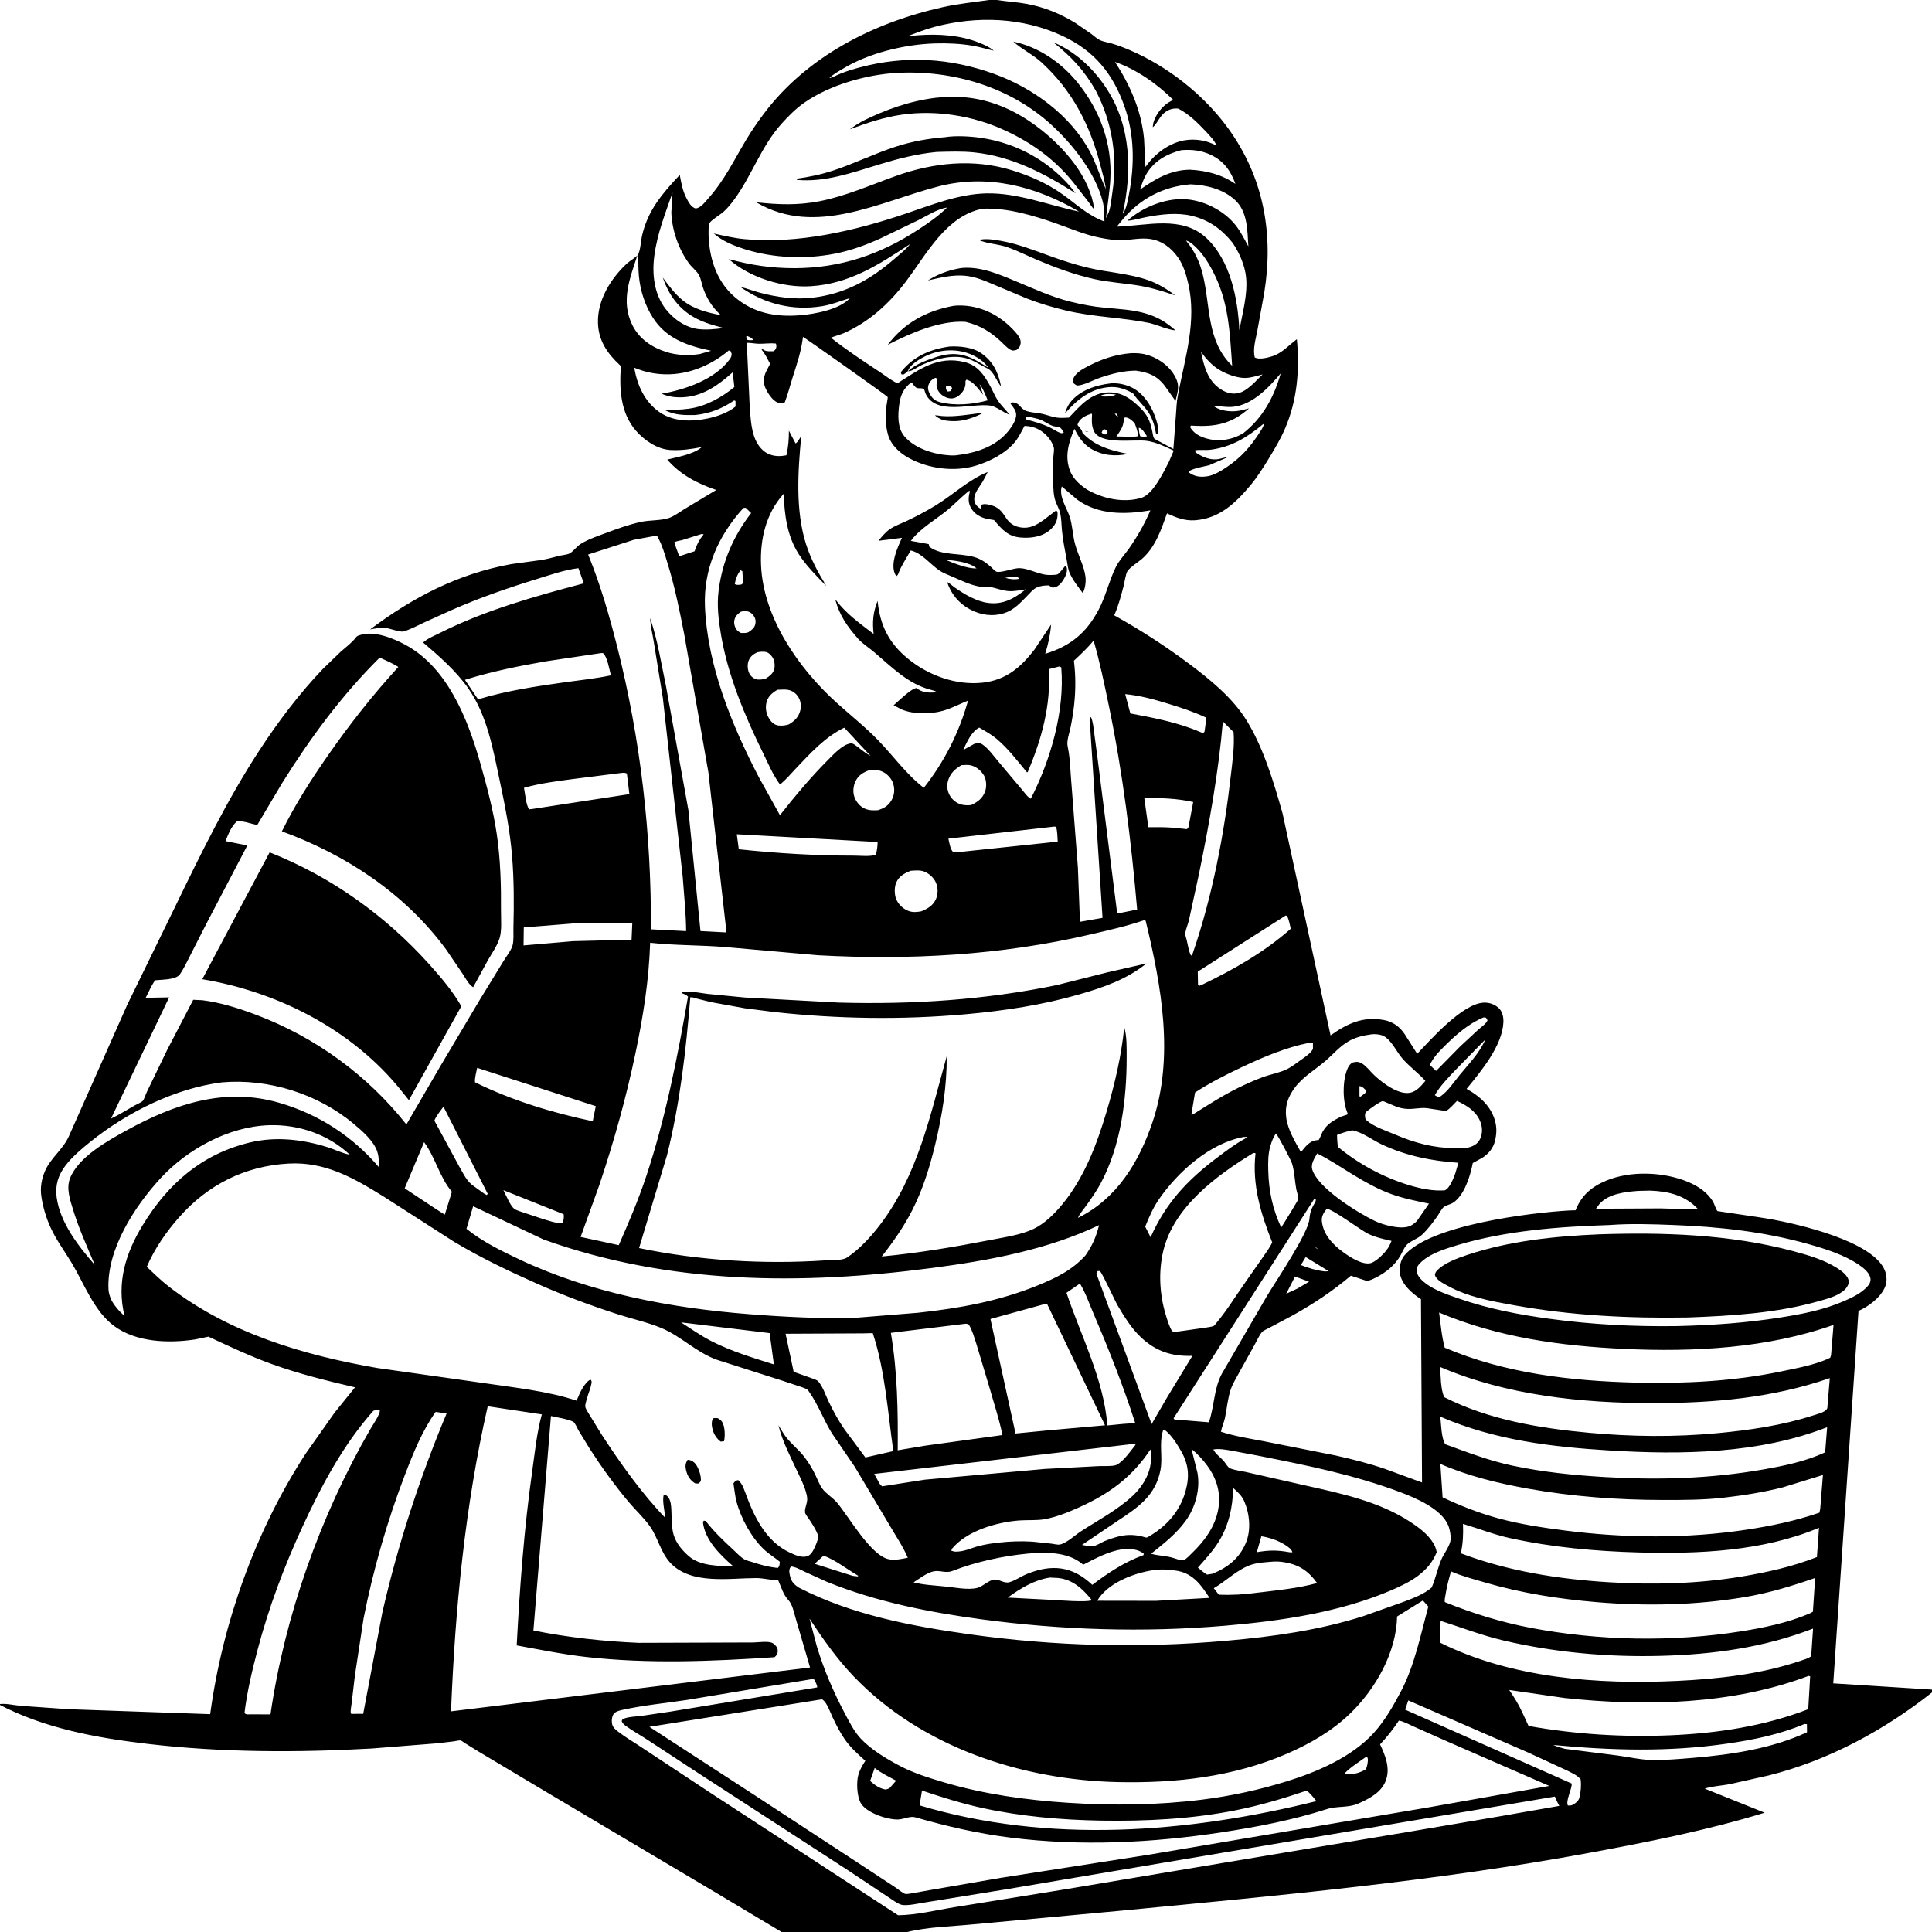 <svg version="1.1" xmlns="http://www.w3.org/2000/svg" style="display: block;" viewBox="0 0 2048 2048" width="1024" height="1024">
<path transform="translate(0,0)" fill="rgb(255,255,255)" d="M 0 0 L 0 2048 L 2048 2048 L 2048 0 L 0 0 z"/>
<path transform="translate(0,0)" fill="rgb(0,0,0)" d="M 743.827 473.989 C 732.359 476.109 722.266 477.683 710.5 477.017 C 696.845 476.244 683.083 466.823 674.272 456.755 C 657.567 437.666 656.394 412.081 658.17 388.03 L 656.964 386.926 C 643.676 374.596 634.437 361.052 633.862 342.428 C 633.114 318.164 647.378 295.303 664.589 279.282 C 667.301 276.758 674.72 272.451 676.299 269.85 C 678.89 265.583 679.301 255.533 680.476 250.285 C 686.565 223.086 701.99 205.214 720.576 185.435 C 722.206 194.244 723.713 202.704 727.967 210.688 C 730.18 214.841 732.774 219.596 737.5 221.025 C 743.078 220.149 747.008 214.565 750.673 210.47 C 767.93 191.192 777.871 169.997 790.978 148.156 C 796.511 138.938 802.651 129.975 809.074 121.353 C 854.851 59.896 926.132 23.796 999.881 7.5 C 1015.98 3.943 1032.05 2.393 1048.31 0 L 1056.69 0 C 1067.25 1.654 1077.98 2.168 1088.49 4.128 C 1107.01 7.583 1124.04 14.489 1140.04 24.389 L 1156.76 35.874 C 1159.71 38.111 1163.11 41.335 1166.5 42.776 C 1170.1 44.305 1174.52 44.902 1178.31 46.023 C 1184.92 47.984 1191.4 50.428 1197.74 53.154 C 1238.11 70.511 1276.18 100.536 1302.01 136.188 C 1339.58 188.031 1350.29 248.142 1340.14 310.463 L 1332.73 351.07 C 1331.16 359.277 1327.7 370.853 1330.21 379 C 1334.82 381.453 1343.67 379.235 1348.5 377.695 C 1359.42 374.213 1365.87 366.095 1374.75 359.585 C 1377.68 392.408 1375.26 423.877 1362.15 454.415 C 1357.56 465.09 1351.5 475.373 1345.46 485.275 C 1339.21 495.518 1333.02 505.489 1325.3 514.701 C 1309.5 533.54 1292.39 549.708 1266.62 551.52 C 1256 552.267 1246.48 548.657 1237.08 544.143 C 1231.05 561.176 1224.67 580.183 1210.58 592.37 C 1206.43 595.965 1198.24 600.997 1195.26 605.24 C 1193.3 608.022 1192.06 617.411 1191.14 620.905 C 1188.34 631.634 1185.58 642.091 1181.13 652.278 C 1208.83 667.711 1235.02 684.581 1260.42 703.574 C 1282.68 720.213 1306.7 739.782 1321.48 763.745 C 1339.4 792.78 1350.32 829.514 1359.56 862.179 L 1410.45 1097.54 C 1428.26 1084.97 1444.67 1077.16 1467.08 1081.28 C 1476.69 1083.05 1483.76 1088.36 1489.11 1096.36 L 1502.29 1117.11 C 1516.8 1101.77 1550.08 1064.15 1572.48 1062.86 C 1578.64 1062.51 1584.63 1064.57 1589.06 1068.94 C 1592.77 1072.61 1593.86 1078.45 1593.66 1083.5 C 1592.67 1108.39 1569.81 1135.8 1554.63 1154.24 C 1568.32 1161.79 1580.19 1172.21 1584.67 1187.73 C 1586.6 1194.41 1586.59 1200.72 1585.16 1207.5 L 1584.89 1208.83 C 1583.1 1216.93 1578 1223.08 1571.1 1227.44 L 1561.19 1232.87 C 1558.66 1246.28 1552.27 1267.17 1540.4 1274.88 C 1537.41 1276.81 1532.8 1277.55 1530.21 1279.74 C 1528.08 1281.54 1525.6 1286.45 1523.84 1288.97 C 1518.97 1295.89 1513.68 1302.97 1507.5 1308.78 C 1502.64 1313.34 1495.69 1315.11 1491.37 1319.38 C 1488.64 1322.08 1486.62 1327.23 1484.71 1330.62 C 1478.74 1341.2 1468.99 1349.06 1458.23 1354.42 C 1455.56 1355.75 1450.77 1358.23 1447.82 1357.5 L 1432.01 1352.3 C 1412.63 1368.64 1392.13 1382.3 1369.92 1394.58 L 1345.8 1407.4 C 1343.8 1408.51 1339.09 1410.48 1337.8 1412.02 C 1334.6 1415.8 1331.95 1422.07 1329.43 1426.44 L 1313.4 1455.31 C 1310.24 1461.12 1306.52 1467.14 1304.45 1473.42 C 1301.3 1482.97 1300.61 1493.2 1298.52 1503.02 C 1297.46 1508.03 1295.15 1512.73 1294.23 1517.69 C 1309.09 1522.56 1324.8 1524.91 1340.14 1527.86 L 1415.66 1542.84 C 1433.38 1546.77 1450.86 1551.18 1468.05 1557.06 L 1507.42 1571.5 L 1506.29 1377.18 L 1505.25 1376.5 C 1496.21 1370.51 1485.81 1361.25 1483.99 1350 C 1482.97 1343.75 1484.65 1335.65 1488.77 1330.75 C 1515.8 1298.61 1621.84 1285.49 1664 1283.11 L 1670.15 1282.95 C 1676.49 1267.06 1686.9 1258.15 1702.47 1251.62 C 1728.52 1240.71 1763.58 1242.14 1789.48 1252.91 C 1800.03 1257.29 1810.34 1264.16 1816.12 1274.29 C 1817.42 1276.56 1819 1282.16 1820.57 1283.81 C 1820.71 1283.95 1868.06 1290.69 1877.15 1292.35 C 1906.5 1297.74 1985.75 1315.66 1998.08 1346.94 C 2000.48 1353.04 2000.45 1360.02 1997.5 1365.92 C 1992.27 1376.36 1980.52 1384.97 1970.09 1389.68 L 1943.33 1784.43 L 2048 1791.06 L 2048 1794.09 C 1997.3 1834.16 1938 1866.25 1875 1882.02 L 1833.16 1891.4 C 1824.88 1892.92 1814.94 1893.43 1807.08 1896.03 L 1870.61 1921.55 C 1810.4 1940.04 1748.09 1952.37 1686.22 1963.83 C 1521.37 1994.36 1355.3 2009.33 1188.63 2025.39 L 1031.53 2039.91 C 1008.82 2042.16 983.811 2042.57 961.668 2048 L 828.532 2048 L 760 2007 L 581.481 1901.02 L 506.437 1856.22 L 492.097 1847.32 C 491.485 1846.94 489.045 1845.07 488.371 1844.96 C 486.643 1844.69 482.876 1845.68 481.023 1845.92 L 463.343 1848 L 393.568 1853.53 C 314.67 1857.91 234.796 1857.79 156.242 1848.56 C 102.46 1842.24 46.819 1832.11 -1.417 1806.61 C 5.147 1805.21 15.077 1807.67 22 1808.27 L 72.656 1811.83 L 222.8 1817.08 C 235.826 1720.53 270.789 1622.81 323.996 1540.96 L 354.649 1497.53 L 376.346 1470.65 C 346.449 1463.67 316.693 1456.32 287.793 1445.85 C 264.788 1437.52 243.052 1427.21 220.917 1416.91 L 206.936 1419.85 C 178.932 1424.11 144.32 1423.07 120.724 1405.45 C 99.548 1389.64 89.251 1360.85 75.985 1338.75 C 68.389 1326.1 59.446 1314.24 53.358 1300.71 C 48.717 1290.4 45.23 1278.73 43.733 1267.51 C 42.555 1258.69 44.078 1249.9 47.526 1241.72 C 53.6 1227.32 66.517 1218.91 73.012 1204.48 L 134.813 1065.24 L 185.279 961.906 C 212.717 905.417 240.691 847.8 275.108 795.189 C 294.916 764.911 317.464 734.935 342.553 708.804 L 361.393 690.635 C 366.923 685.807 372.971 681.411 377.426 675.531 C 378.631 673.94 380.069 673.683 381.963 673.072 C 396.72 668.311 417.236 676.69 430.158 683.752 C 474.58 708.03 495.932 762.422 508.98 808.433 C 516.029 833.287 522.823 858.531 526.586 884.116 C 530.567 911.188 531.263 938.195 531.059 965.5 C 530.992 974.534 532.2 986.508 529.425 995.011 C 526.834 1002.95 521.331 1010.63 517.216 1017.85 L 501.561 1046.49 C 497.007 1043.83 493.377 1036.78 490.497 1032.38 L 472.849 1006.4 C 429.508 947.491 366.977 906.101 298.833 881.283 C 312.493 853.429 329.601 826.719 347.31 801.27 C 370.549 767.876 394.811 737.037 422.284 707 C 416.061 703.059 409.231 700.147 402.553 697.067 C 362.218 737.016 328.792 782.462 298.797 830.527 L 272.686 874.577 C 266.581 873.435 256.847 869.562 250.992 870.796 C 244.983 876.175 242.065 884.297 239.014 891.589 L 262.167 896.25 L 218.422 979.845 L 200.651 1014.78 C 197.543 1020.69 194.526 1027.4 190.67 1032.83 C 186.369 1038.88 171.374 1038.31 164.307 1039.14 C 160.434 1044.98 157.519 1051.43 154.425 1057.71 L 179.301 1057.24 L 117.682 1185.75 C 126.256 1181.75 134.463 1176.52 142.708 1171.85 C 144.93 1170.6 149.61 1168.71 151.3 1166.99 C 152.695 1165.57 154.635 1159.55 155.674 1157.46 L 177.265 1112.81 L 204.828 1059.81 L 214.42 1060.27 C 233.696 1062.64 253.319 1068.87 271.434 1075.7 C 334.098 1099.33 389.275 1139.47 430.808 1191.98 L 466.577 1130.53 L 508.514 1059.93 L 533.855 1018.61 C 536.801 1013.74 542.088 1007.2 543.406 1001.88 C 544.787 996.302 544.105 989.078 544.256 983.301 C 544.908 958.181 544.878 932.551 542.826 907.5 C 540.618 880.556 535.262 853.63 529.656 827.22 C 522.573 793.85 516.42 758.456 496.493 729.831 C 483.774 711.56 465.348 695.363 448.509 681.082 C 453.158 676.786 460.814 673.71 466.485 670.864 C 514.623 646.702 566.976 632.073 618.837 618.361 L 613.122 602.282 C 598.526 604.079 583.843 609.23 569.826 613.55 C 538.475 623.213 507.879 633.789 477.843 647.083 L 449.123 660.09 C 442.285 663.294 435.163 667.184 427.907 669.313 C 423.872 670.496 413.069 665.879 407.926 665.509 C 402.83 665.142 397.372 666.36 392.347 667.195 C 437.978 633.047 485.605 608.142 542.157 597.939 L 573.894 593.607 C 580.633 592.525 587.14 590.556 593.767 588.979 C 596.344 588.366 601.756 587.888 603.898 586.632 C 607.956 584.254 611.344 579.199 615.715 576.493 C 623.729 571.534 633.111 568.415 641.912 565.133 C 654.307 560.51 666.411 556.059 679.384 553.235 C 688.763 551.193 699.884 552.023 708.734 549.217 C 714.238 547.472 720.459 542.748 725.44 539.694 L 759.252 519.395 C 739.564 512.726 721.072 503.208 707.328 487.178 C 717.806 484.53 733.973 481.768 742.584 475.03 L 743.827 473.989 L 744.995 473.23 L 743.827 473.989 z M 878.005 83.758 L 879.087 82.883 C 882.922 82.012 887.309 79.515 891.018 78.025 C 897.592 75.384 904.326 73.332 911.167 71.5 C 959.646 58.515 1007.17 61.379 1054.2 78.447 C 1094.77 93.174 1134.63 122.107 1155.33 160.738 C 1162.13 173.436 1166.11 187.327 1172.21 200.33 C 1171.27 192.061 1168.71 183.996 1166.66 175.944 C 1155.78 133.11 1136.87 96.107 1103.94 66.036 C 1094.65 57.556 1083.24 52.375 1074.18 44.102 C 1101.12 49.768 1125.13 66.384 1142.3 87.603 C 1166.01 116.885 1179.04 152.152 1177.01 190 C 1176.26 203.871 1173.86 217.452 1172.37 231.223 L 1175.37 224.826 C 1177.56 218.583 1178.07 211.089 1179.08 204.557 C 1184.91 166.925 1179.15 130.013 1161.63 96.186 C 1149.39 74.634 1135.79 60.191 1116.58 44.824 C 1140.22 54.669 1159.58 73.106 1173.35 94.426 C 1199.08 134.302 1200.05 181.75 1190.11 226.671 L 1190.91 225.688 C 1194.32 220.173 1195.73 211.194 1196.95 204.844 C 1202.79 174.443 1202.47 142.312 1192.03 112.857 C 1179.57 77.715 1159.95 53.776 1126.1 37.998 C 1083.86 18.304 1035.96 16.689 991.198 28.309 C 981.263 30.889 971.725 34.752 962.097 38.271 L 973.36 37.336 C 994.58 35.758 1017.59 37.177 1037.5 45.081 C 1043.09 47.3 1048.84 49.75 1053.44 53.698 C 1046.11 52.112 1038.95 49.83 1031.55 48.539 C 1018.17 46.203 1004.56 45.643 991 46.034 C 959.113 46.955 920.835 56.158 893.395 72.909 C 888.548 75.868 882.982 78.756 879.087 82.883 L 878.005 83.758 z M 1222.02 134.91 L 1222.12 133.224 C 1222.84 125.151 1229.32 115.963 1235.5 110.919 C 1237.94 108.929 1240.78 107.257 1243.57 105.8 C 1226.58 88.834 1204.62 73.488 1181.88 65.6 C 1198.09 90.33 1209.95 117.478 1212.74 147.262 L 1214.23 177.024 L 1215.19 175.68 C 1224.54 162.731 1239.45 151.571 1255.41 148.772 C 1261.22 147.753 1267.19 147.765 1273 148.72 L 1274.62 148.978 C 1279.95 149.91 1284.73 152.1 1289.67 154.248 C 1287.11 148.685 1282.31 143.668 1278.16 139.246 C 1269.89 130.432 1259.92 120.597 1249 115.122 C 1243.39 114.592 1238.96 115.895 1234.48 119.409 C 1229.01 123.709 1226.87 130.785 1222.02 134.91 z M 900.88 316.08 C 891.11 318.938 882.01 322.803 871.861 324.496 C 840.536 329.72 810.499 322.379 784.683 304.06 C 791.819 305.716 798.7 308.514 805.803 310.371 C 823.934 315.113 842.839 317.759 861.564 315.53 C 895.478 311.494 922.239 296.845 947.716 274.742 C 953.497 269.727 960.082 264.755 964.791 258.708 C 931.335 280.623 900.832 300.793 859.49 303.401 C 829.985 305.262 794.732 294.35 772.473 274.626 C 796.281 281.14 818.281 284.395 842.958 284.268 C 891.646 284.018 933.436 269.639 974 243.029 C 984.116 236.393 995.352 228.621 1003.88 220.007 L 1005 219.235 L 1003.88 220.007 C 993.894 221.406 982.567 228.796 973.546 233.318 L 933.321 252.726 C 917.824 259.771 901.751 265.661 885 268.911 C 853.861 274.953 820.138 273.704 789.79 264.247 C 779.997 261.196 768.761 256.849 760.596 250.648 L 756.637 247.506 C 767.314 249.869 778.027 252.428 788.931 253.458 C 845.767 258.826 906.243 244.697 959.725 226.589 C 987.339 217.239 1016.18 205.624 1045.69 204.987 C 1078.94 204.269 1111.72 217.566 1143.99 224.338 C 1097.98 197.339 1046.76 184.035 994.118 197.756 C 932.442 213.833 864.785 250.94 802.653 215.042 L 802.345 214.478 C 825.151 217.01 846.132 217.729 868.766 213.301 C 896.927 207.791 923.135 195.995 950.029 186.412 C 989.621 172.305 1031.88 167.972 1072.45 180.409 C 1091.76 186.329 1110.28 194.509 1126.76 206.293 C 1141.97 217.172 1152.85 228.114 1170.76 234.84 C 1170.46 228.053 1170.63 220.364 1168.96 213.789 C 1161.28 183.434 1136.87 152.656 1114.19 132.009 C 1070.27 92.038 1009.88 74.204 951.205 77.233 C 918.764 78.908 879.359 90.053 852.52 108.898 C 843.468 115.253 835.45 123.325 828.113 131.558 C 806.729 155.552 797.104 185.746 778.5 211.235 C 774.955 216.092 771.135 220.804 766.627 224.805 C 763.243 227.808 754.459 232.907 752.239 236.257 C 750.685 238.603 751.067 250.045 751.277 253.234 C 752.791 276.262 760.53 299.023 778.499 314.556 C 798.648 331.975 822.037 336.247 847.955 334.198 C 863.34 332.981 890.034 328.198 900.88 316.08 L 901.995 315.171 L 900.88 316.08 z M 1257.16 254.968 C 1266.22 266.015 1271.41 276.779 1274.88 290.601 C 1283.36 324.364 1278.64 361.111 1306.12 387.769 C 1303.65 352.306 1302.64 320.323 1285.95 288.085 C 1280.23 277.034 1273.87 267.103 1264.29 258.973 C 1262.12 257.134 1259.92 255.658 1257.16 254.968 L 1256.11 254.084 L 1257.16 254.968 z M 926.049 400.943 L 928 402 L 929.926 403.074 L 931.012 403.969 L 933 405 L 934.962 406.05 L 935.995 406.836 L 934.962 406.05 L 933 405 L 931.012 403.969 L 929.926 403.074 L 928 402 L 926.049 400.943 L 925.005 400.122 L 926.049 400.943 z M 1165.01 420.747 L 1166 420 C 1170.61 420.688 1179.07 420.607 1182.99 418.254 C 1177.59 417.633 1170.58 416.781 1166 420 L 1165.01 420.747 z M 1286.13 430 C 1291.03 434.623 1300.54 436.157 1307.17 436.017 C 1311.17 435.933 1314.66 435.306 1318.5 434.302 L 1324.02 432.906 C 1305.87 448.983 1288.95 452.677 1265.08 451.274 L 1262.5 451.114 L 1261.42 452.594 C 1265.7 459.721 1271.93 462.933 1279.81 465.047 C 1292.35 468.409 1306.19 466.235 1317.23 459.616 L 1318.2 459 C 1338.8 442.73 1350.54 420.67 1357.63 395.802 C 1345.04 410.775 1327.51 429.392 1306.82 431.279 C 1299.88 431.912 1293.03 430.5 1286.13 430 L 1285.03 429.247 L 1286.13 430 z M 672 572.148 L 623.443 587.818 C 636.413 619.513 645.961 652.743 654.347 685.914 C 679.023 783.525 690.528 884.49 689.985 985.109 L 727.326 987.023 C 727.177 967.825 725.032 948.502 723.692 929.344 L 702.636 739.801 L 693.084 680.82 C 691.844 673.027 689.831 665.029 689.28 657.191 L 689.159 655.194 C 697.048 678.059 700.92 703.322 705.917 727 L 729.719 858.713 L 742.535 986.963 L 770.129 988.425 L 750.894 818.596 L 725.247 672.054 C 720.41 647.387 715.503 622.955 708.172 598.873 C 704.892 588.096 702.005 577.54 696.373 567.712 L 672 572.148 z M 370.823 1224.01 L 371.907 1224.81 L 370.823 1224.01 C 347.647 1202.36 316.324 1191.71 285.008 1192.78 C 242.215 1194.24 198.489 1218.18 169.986 1249.19 C 142.552 1279.05 112.93 1324.64 115.01 1366.9 C 115.181 1370.37 116.132 1373.06 117.26 1376.31 L 117.425 1376.93 C 121.1 1384.1 126.014 1389.69 132.003 1395.04 C 123.457 1360.06 132.927 1328.69 151.333 1298.58 C 178.293 1254.48 214.176 1223.25 264.99 1211.05 C 292.372 1204.48 320.879 1207.76 347.442 1216.14 C 355.085 1218.55 362.999 1222.64 370.823 1224.01 z M 1397 1324 L 1398 1324.98 L 1399.92 1326.08 L 1401 1327 L 1402.94 1328.06 L 1403.99 1328.82 L 1402.94 1328.06 L 1401 1327 L 1399.92 1326.08 L 1398 1324.98 L 1397 1324 C 1396.09 1323.22 1395.35 1322.33 1394.18 1322.01 C 1395.13 1322.86 1395.73 1323.73 1397 1324 z M 1252.09 159.2 C 1236.35 163.313 1222.89 170.863 1214.73 185.419 C 1212 190.272 1210.21 195.804 1208.35 201.045 C 1224.66 189.629 1240.91 180.079 1261.38 179.888 C 1279.02 180.818 1294.87 184.907 1309.6 194.935 C 1304.7 181.19 1297.24 170.624 1283.67 164.22 C 1273.36 159.356 1263.31 158.267 1252.09 159.2 z M 1262 195.39 C 1233.15 197.737 1208.89 210.404 1190.2 232.5 L 1183.85 240.244 C 1215.79 239.3 1252.91 227.986 1278.87 252.348 C 1304.29 276.192 1312.17 316.433 1313.76 350 C 1317.04 331.961 1322.77 312.183 1320.88 293.764 C 1319.61 281.424 1313.8 267.956 1306.87 257.785 L 1306.3 256.994 C 1294.9 242.984 1281.75 233.383 1264 228.951 C 1248.16 224.996 1230.55 227.105 1214.68 230.206 C 1208.32 231.448 1201.53 233.596 1195.1 233.973 C 1210.73 219.954 1234.27 210.206 1255.47 211.141 C 1274.46 211.978 1294.72 221.731 1307.41 235.884 C 1314.17 243.422 1318.51 252.432 1323.32 261.221 C 1322.2 244.282 1322.65 224.344 1309.06 211.894 C 1296.42 200.325 1278.63 196.046 1262 195.39 z M 712.864 204.221 C 705.011 226.989 696.762 247.232 693.58 271.316 C 691.051 290.466 693.335 311.507 705.403 327.263 C 713.656 338.039 726.665 347.28 740.335 348.86 C 749.162 349.88 758.54 348.892 767.303 347.697 C 746.456 342.505 729.574 336.649 715.703 319.148 C 709.526 311.08 705.941 303.705 702.513 294.168 C 708.891 302.799 715.717 312.059 724.184 318.753 C 735.64 327.809 750.222 331.453 764.266 334.108 L 763.17 333.127 C 754.535 325.264 748.45 315.125 744.899 304 C 743.702 300.25 742.982 295.651 741.261 292.147 C 739.005 287.551 733.552 283.581 730.45 279.353 C 719.303 264.162 712.306 244.05 711.633 225.298 L 712.864 204.221 z M 1041.67 221.236 C 1003.07 228.595 982.108 269.532 960.362 298.349 C 951.588 309.977 941.806 320.742 930.704 330.196 C 919.912 339.387 907.595 347.424 894.574 353.101 C 890.098 355.053 885.329 356.132 880.801 357.965 C 897.147 370.93 914.99 382.681 932.401 394.18 C 938.644 398.303 944.524 403.177 951.334 406.324 C 974.06 391.943 993.841 376.626 1022.61 383.872 C 1036.8 387.445 1043.5 397.999 1050.05 410 C 1052.59 414.654 1054.57 419.755 1057.48 424.185 C 1061.11 429.71 1066.21 434.48 1070.33 439.682 C 1063.67 437.448 1056.03 430.868 1049.76 429.946 C 1030.01 427.047 991.938 441.207 981.017 417 L 979.5 412.224 C 973.7 410.38 972.371 413.822 967.948 407.429 C 967.026 406.097 967.463 406.656 966 405.363 C 957.417 411.863 954.338 419.423 953.071 430 C 951.796 440.642 951.316 453.854 958.701 462.5 C 969.93 475.646 990.296 481.807 1006.97 482.725 C 1009.19 482.847 1011.27 482.864 1013.47 482.645 C 1034.45 480.191 1055.36 473.752 1069.11 456.669 C 1072.63 452.303 1077.63 444.795 1077.14 438.952 C 1076.79 434.935 1073.67 431.019 1071.19 428 L 1072.5 426.46 C 1080.72 426.782 1080.45 431.589 1086.25 434.903 C 1089.97 437.021 1098.8 437.576 1103.14 438.355 C 1109 439.405 1114.68 441.936 1120.5 442.698 C 1124.59 443.234 1129 442.932 1133.11 442.705 C 1144.67 430.515 1156.27 416.446 1174.61 415.964 C 1189.02 415.586 1198.53 422.393 1208.48 432.139 C 1216.25 439.751 1219.12 446.194 1221.34 456.682 C 1221.78 458.747 1222.45 464.643 1224.13 465.388 L 1243.82 475.96 L 1246.53 439.719 C 1247.09 432.909 1247.19 426.208 1248.54 419.5 L 1248.86 417.708 C 1256.37 378.489 1268.82 340.281 1259.51 300.259 C 1257.34 290.913 1254.46 281.187 1248.95 273.224 C 1241.81 262.893 1231.76 255.1 1219.06 253.301 C 1209.62 251.964 1199.86 254.075 1190.44 254.583 C 1182.62 255.005 1173.7 253.496 1166 251.992 C 1150.01 248.869 1135.27 242.413 1120 237.049 C 1095.54 228.46 1067.87 220.069 1041.67 221.236 z M 1188.97 227.5 L 1190.49 227.5 L 1188.97 227.5 z M 1187.98 229.5 L 1189.4 229.5 L 1187.98 229.5 z M 676.168 269.108 C 667.989 294.487 657.384 318.997 670.5 344.984 C 677.779 359.407 691.11 368.264 706.161 373.092 C 717.327 376.674 730.411 377.16 741.939 375.264 L 753.846 371.83 C 729.064 366.59 706.517 359.349 692.088 336.768 C 683.715 323.664 678.789 308.341 677.267 292.909 C 676.488 285.001 676.86 277.027 676.168 269.108 z M 902.51 314.5 L 904.447 314.5 L 902.51 314.5 z M 791.067 356.5 L 791.5 360.048 C 793.858 360.985 796.005 360.607 798.5 360.49 C 796.873 357.963 795.061 357.554 792.392 356.261 L 791.067 356.5 z M 851.207 357.097 C 849.358 372.142 845.097 384.807 840.512 399.16 C 837.61 408.243 835.312 417.592 831.905 426.5 C 829.716 427.424 826.482 427.476 824.221 426.65 C 818.562 424.582 812.653 415.097 810.724 409.688 C 808.668 403.923 809.98 397.832 812.756 392.571 L 816.379 385.647 C 813.589 380.466 810.979 375.081 807.249 370.5 C 809.183 370.136 808.005 370.068 810.031 371.203 C 812.904 372.813 816.811 372.37 820 372.289 C 821.95 370.972 822.967 369.514 822.994 367 C 823.007 365.815 822.793 365.272 822.5 364.208 C 816.551 363.474 810.487 364.507 804.5 364.4 C 800.164 364.322 795.988 363.344 791.612 363.355 L 792.944 392.098 L 794.81 433 C 796.149 448.217 796.697 466.782 809.106 477.657 C 814.526 482.407 821.883 484.037 828.933 483.304 L 833.615 482.658 C 835.641 473.716 836.332 465.703 836.26 456.563 L 843.338 470.061 C 845.817 468.732 847.64 464.516 849.397 462.192 C 845.817 499.256 843.032 540.873 854.431 576.838 C 859.464 592.719 867.321 606.983 875.897 621.169 C 865.725 610.768 853.966 599.007 846.232 586.666 C 834.305 567.633 831.521 545.466 830.76 523.406 C 811.842 544.283 805.513 571.9 806.748 599.428 C 809.234 654.881 846.482 708.357 886.5 744.603 C 901.333 758.038 917.031 770.389 930.983 784.802 C 946.874 801.219 961.143 821.24 979.29 835.121 C 1001.08 807.479 1016.75 776.511 1026.17 742.647 C 1017.53 746.189 1008.91 750.726 999.957 753.347 C 986.845 757.187 968.134 757.379 955.5 751.926 L 947.284 747.631 C 952.195 743.395 965.964 729.671 971.658 729.339 C 976.279 733.639 983.262 734.452 989.506 734.07 C 991.346 733.958 990.856 733.974 992.734 733.293 C 990.757 732.268 989 731.811 986.866 731.267 C 962.519 725.063 945.179 706.982 926.723 691.34 C 921.248 686.7 915.51 683.149 910.411 677.981 C 898.362 664.353 890.11 652.995 885.3 635.147 C 896.938 650.633 910.847 660.372 926.061 672.025 C 924.68 658.907 925.398 649.31 930.285 636.974 C 932.868 662.859 942.187 681.643 962.544 698.3 C 984.148 715.979 1013.56 726.753 1041.68 723.651 C 1066.25 720.942 1081.85 707.604 1096.42 688.759 L 1114.19 662.1 C 1113.29 673.191 1111.17 682.505 1107.96 693.077 C 1134.5 684.934 1151.42 671.174 1164.5 646.491 C 1172.29 631.776 1175.66 615.444 1182.99 600.75 C 1186.3 594.118 1192.3 587.838 1196.61 581.69 C 1205.59 568.865 1213.3 555.408 1219.46 540.996 C 1193.12 545.425 1164.8 546.123 1142.11 529.78 L 1125.5 515.671 C 1122.25 526.382 1130.71 538.041 1133.92 547.777 C 1136.77 556.399 1137.01 566.375 1139.24 575.314 C 1141.64 584.939 1146.06 593.653 1148.84 603.073 C 1149.63 605.748 1150.27 608.513 1150.63 611.281 C 1151.29 616.37 1150.42 624.153 1147.72 628.569 C 1142.81 622.021 1136.94 614.611 1133.74 607.047 C 1131.93 602.768 1131.49 597.273 1130.62 592.704 C 1128.74 582.864 1126.86 572.998 1125.79 563.03 C 1125.14 556.992 1125.24 550.412 1123.97 544.5 C 1122.99 539.937 1120.55 535.854 1118.95 531.5 C 1116.66 525.264 1116.65 518.163 1116.39 511.576 L 1116.48 485.437 C 1116.59 482.888 1117.73 476.596 1117.05 474.364 C 1113.51 462.781 1102.52 453.427 1090.65 451.875 L 1086.03 451.457 C 1083.03 456.964 1080.04 463.365 1076.09 468.244 C 1066.22 480.468 1049.1 489.264 1034.28 493.678 C 1011.35 500.508 984.156 496.965 963.249 485.421 C 953.378 479.97 944.277 471.604 941.229 460.434 C 938.936 452.031 938.541 443.489 938.973 434.82 C 939.07 432.877 941.383 421.725 940.975 420.867 C 940.39 419.637 859.101 362.062 851.207 357.097 z M 772.525 371.5 C 752.513 388.462 726.302 398.75 699.828 396.519 C 689.87 395.68 681.581 393.57 672.369 389.791 C 675.382 408.227 683.298 425.958 699.122 436.928 C 713.839 447.131 733.019 447.153 749.934 443.664 C 759.919 441.605 771.891 437.483 779.709 430.915 L 779.65 425.105 L 778.253 424.5 C 764.956 433.365 753.175 438.091 737.243 439.937 C 726.043 440.154 714.342 440.244 704.299 434.392 C 712.703 434.341 721.172 434.54 729.5 433.312 L 731.52 433.025 C 748.588 430.539 765.32 421.122 778.462 410.243 L 776.636 394.722 C 758.775 410.609 740.746 422.954 715.702 421.01 C 711.281 420.667 705.362 419.346 701.382 417.363 C 726.3 413.08 757.661 402.362 773.369 381.069 C 774.921 378.965 775.512 377.66 775.573 375.072 L 774.438 372.17 L 772.525 371.5 z M 1273.16 373.141 C 1276.28 388.261 1280.08 403.549 1293.98 412.613 C 1299.84 416.439 1306.6 418.413 1313.55 416.503 C 1319.41 414.894 1324.74 410.226 1329.1 406.182 L 1338.37 396.938 C 1332.55 398.394 1325.84 400.637 1319.81 400.664 C 1311.05 400.702 1299.88 396.488 1292.5 392.042 C 1284.51 387.23 1278.68 380.54 1273.16 373.141 z M 991.51 400.5 C 988.01 402.016 985.665 404.317 984.303 407.967 C 983.09 411.215 983.978 414.52 985.582 417.451 C 988.306 422.426 991.171 424.996 996.745 426.393 C 1012.81 430.42 1031.25 428.73 1047.04 424.401 C 1044.9 419.464 1042.96 414.046 1040.1 409.5 L 1038.38 407.355 L 1042.16 418.537 C 1037.57 413.03 1031.75 404.041 1024.42 402.5 C 1023.04 404.552 1023.44 403.322 1023.48 405.726 C 1023.55 410.222 1021.57 414.276 1018.5 417.51 C 1015.9 420.248 1012.07 422.495 1008.21 422.396 C 1004.01 422.289 999.389 420.033 996.557 416.953 C 994.05 414.228 992.394 410.737 992.848 407 L 993.922 401.5 L 991.51 400.5 z M 936.51 407.5 L 938.49 407.5 L 936.51 407.5 z M 938.51 408.5 L 940.49 408.5 L 938.51 408.5 z M 1002.82 409.5 C 1002.57 412.639 1002.6 412.522 1004.5 415.05 C 1005.66 414.909 1006.79 414.819 1007.91 414.5 L 1009.25 411.5 L 1008.18 409.5 C 1005.67 408.897 1005.22 408.685 1002.82 409.5 z M 1156.83 438.5 C 1151.55 440.363 1145.79 442.645 1143.09 448 C 1142.47 449.237 1142.5 449.336 1142.22 450.5 C 1144.2 453.073 1147.09 455.683 1147.5 458.906 C 1160.58 472.908 1177.33 477.55 1195.69 481.166 C 1182.33 484.083 1168.33 482.903 1156.37 475.596 C 1148.27 470.646 1142.98 462.963 1138.97 454.558 C 1132.7 469.053 1128.13 484.527 1134.67 500.075 C 1138.06 508.13 1145.19 514.228 1152.3 518.992 C 1169.11 528.595 1190.58 533.365 1209.66 527.827 C 1222.11 524.214 1233.5 500.435 1239.09 489.519 L 1244.19 477.655 C 1235.08 473.444 1225.93 468.891 1215.91 467.365 C 1202.42 465.308 1165.03 472.366 1159.1 455.875 C 1156.94 449.85 1157.36 445.989 1157.56 439.863 C 1157.6 438.712 1157.8 439.145 1156.83 438.5 z M 1181.63 438.5 C 1182.92 440.06 1183.15 440.962 1185.15 441.5 L 1183.61 438.585 L 1181.63 438.5 z M 1087.29 442.5 L 1088.09 444.765 C 1096.73 446.95 1104.78 449.271 1112.84 453.117 C 1116.46 454.843 1120.29 457.629 1124 458.92 C 1125.56 459.463 1126.23 459.161 1127.63 458.5 C 1126.11 455.606 1125.04 454.21 1122.5 452.162 L 1121.54 452.262 C 1115.15 452.72 1110.31 448.376 1104.79 445.756 C 1101.83 444.353 1098.69 443.594 1095.5 442.909 C 1092.77 442.321 1089.99 441.443 1087.29 442.5 z M 1192.23 442.5 C 1191.59 444.613 1191.09 446.545 1190.72 448.719 C 1189.83 453.975 1186.36 458.344 1183.45 462.672 L 1201.25 463.025 L 1206.08 462.5 C 1206.72 458.594 1204.17 452.189 1202.74 448.494 C 1199.65 445.599 1196.78 442.408 1192.23 442.5 z M 1339.14 449.5 C 1321.96 463.624 1305.54 473.925 1282.94 476.772 C 1277.57 477.449 1271.82 476.369 1266.58 477.5 C 1267.21 479.945 1269.62 481.091 1271.78 482.318 C 1277.65 485.649 1284.78 487.82 1291.5 486.691 C 1294.73 486.149 1298.01 484.788 1301.26 484.73 L 1281.73 493.175 C 1274.9 494.882 1266.4 495.982 1260.31 499.5 L 1260.19 500.781 C 1266.54 505.368 1272.47 506.063 1280.17 504.823 C 1286.72 503.768 1294 499.434 1299.47 495.783 C 1315.77 484.911 1325.16 474.067 1335.8 457.705 C 1337.4 455.237 1338.71 453.069 1339.68 450.279 L 1339.14 449.5 z M 1207.1 453.5 C 1207.44 456.554 1207.59 459.483 1208.61 462.398 C 1211.08 463.059 1213.41 463.16 1215.92 462.5 C 1213.73 459.609 1210.96 454.152 1207.38 453.494 L 1207.1 453.5 z M 1169.2 455.5 L 1167.75 458.5 C 1169.95 460.624 1169.77 460.5 1172.84 460.5 L 1174.13 457.984 C 1173.11 455.937 1173.21 455.942 1171.1 455.088 L 1169.2 455.5 z M 788.01 538.5 C 761.415 567.83 745.509 603.246 747.29 643.469 C 750.059 705.999 775.736 768.778 804.399 823.836 L 826.764 864.139 C 842.975 843.675 859.364 823.936 877.831 805.438 C 883.658 799.601 893.099 789.217 901.5 788.062 C 904.318 787.674 906.34 789.816 908.537 791.294 C 913.165 794.799 917.693 798.542 922.821 801.287 L 894.956 771.39 C 874.943 780.985 859.187 798.222 844.145 814.131 C 838.57 820.027 833.12 826.486 826.877 831.67 C 819.367 821.632 814.116 808.89 808.572 797.615 C 789.215 758.25 771.67 716.155 764.268 672.743 C 761.615 657.185 759.782 641.756 761.772 626 C 765.661 595.209 777.411 568.339 796.252 543.853 L 790.416 538.22 L 788.01 538.5 z M 742.325 566.5 L 723.249 572.491 C 720.945 573.119 716.441 573.59 714.683 575.036 L 720.004 589.644 L 736.327 584.315 L 736.723 583.079 C 738.862 576.555 741.532 571.822 745.849 566.5 C 744.086 565.7 744.1 566.031 742.325 566.5 z M 785.072 604.5 C 781.636 608.464 779.837 613.898 778.847 619 C 780.436 620.095 780.66 619.88 782.5 619.96 C 785.225 619.64 785.904 620.236 787.691 618 L 786.943 605.5 L 785.072 604.5 z M 785.224 648.5 C 781.697 651.22 779.136 653.252 778.4 657.917 C 777.839 661.47 779.031 665.391 781.389 668.117 C 782.521 669.426 784.001 670.157 785.5 670.963 C 788.196 670.981 791.063 671.36 793.5 670.043 C 796.718 667.945 799.888 665.543 800.699 661.524 C 801.388 658.109 800.748 655.236 798.75 652.422 C 797.108 650.108 794.382 648.328 791.569 647.848 C 789.587 647.51 787.143 647.927 785.224 648.5 z M 1159.26 679.107 C 1152.78 686.909 1145.79 693.504 1138.38 700.377 C 1140.31 715.955 1140.31 731.114 1138.66 746.738 C 1137.81 754.823 1136.49 762.872 1134.88 770.841 C 1133.63 777.095 1130.43 785.214 1131.78 791.366 C 1134.61 804.333 1134.63 819.345 1135.9 832.654 L 1142.61 919.632 L 1144.79 977.152 L 1168.72 972.977 L 1155.05 761.5 L 1156.49 760.079 C 1158.64 765.289 1159.08 770.952 1159.82 776.5 L 1163.39 803.259 L 1184.29 968.414 L 1205.42 964.152 C 1199.12 891.453 1190.24 819.349 1175.38 747.89 C 1170.61 724.99 1165.83 701.551 1159.26 679.107 z M 802.658 691.5 C 798.598 693.383 795.397 695.838 793.672 700.141 C 792.074 704.128 792.301 709.681 794.169 713.534 C 795.753 716.799 798.232 718.945 801.706 720.03 C 804.388 720.868 808.205 720.087 810.958 719.78 C 815.238 717.093 819.84 714.095 820.848 708.728 C 821.596 704.745 821.021 699.723 818.613 696.375 C 816.939 694.05 814.572 691.598 811.635 691.073 C 808.769 690.561 805.472 690.876 802.658 691.5 z M 636.412 692.404 L 579.051 700.971 C 549.82 706.024 521.203 711.777 492.856 720.63 L 506.768 741.348 L 507.982 740.972 C 537.173 732.178 569.138 727.367 599.25 723.164 C 615.387 720.912 631.623 719.283 647.579 715.883 C 646.002 709.965 643.651 695.537 639 692.233 L 636.412 692.404 z M 1122.92 706.5 L 1111.78 709.311 C 1114.19 747.427 1104.21 783.482 1089.43 818.351 L 1088.66 818.759 C 1078.56 806.662 1068.6 793.418 1056.5 783.256 C 1050.92 778.567 1044.3 774.916 1038.01 771.271 C 1029.85 775.459 1024.6 787.007 1021.1 795 L 1033.21 788.288 C 1036.41 787.914 1038.64 787.226 1041.5 789.19 C 1047.49 793.305 1052.93 800.814 1057.56 806.378 L 1083.5 837.279 C 1085.88 840.009 1089.41 845.167 1092.69 846.647 C 1113.6 805.887 1128.82 753.67 1124.98 707.5 C 1124.3 707.157 1123.64 706.759 1122.92 706.5 z M 824.058 731.179 C 818.471 734.522 814.118 738.098 812.494 744.674 C 811.047 750.531 812.184 756.66 815.339 761.74 C 817.656 765.469 820.465 768.304 824.948 769.021 C 828.444 769.581 832.852 768.989 836.206 767.914 C 842.366 764.104 846.494 760.365 848.357 753.092 C 849.557 748.411 848.873 743.007 846.264 738.882 C 843.576 734.633 839.584 731.835 834.601 731.141 C 831.122 730.656 827.551 731.173 824.058 731.179 z M 1192.74 735.786 L 1198.22 756.272 C 1223.28 760.962 1249.26 765.947 1272.76 776.151 C 1274.54 776.924 1273.79 776.719 1275.77 776.745 L 1276.89 775.5 C 1277.47 770.663 1278.55 765.393 1278.17 760.539 C 1265.4 754.49 1251.49 750.002 1238 745.866 C 1222.87 741.228 1208.53 737.333 1192.74 735.786 z M 1296.31 764.804 C 1291.65 818.982 1281.85 873.286 1270.93 926.555 L 1260.31 975.5 C 1259.31 979.849 1256.68 985.73 1256.4 989.858 C 1256.29 991.444 1257.53 994.702 1257.92 996.332 C 1259.15 1001.53 1260.05 1008.3 1262.5 1013.02 C 1264.17 1011.74 1263.97 1011.63 1264.64 1009.78 C 1285.18 949.798 1297.66 884.601 1304.78 821.629 C 1306.47 806.713 1308.78 791.087 1307.65 776.069 L 1296.31 764.804 z M 1019.19 811.089 C 1012.02 815.28 1006.75 820.261 1004.7 828.57 C 1003.32 834.157 1004.54 840.038 1007.8 844.771 C 1010.8 849.128 1015.88 852.514 1021.13 853.271 C 1024 853.684 1026.72 853.748 1029.58 853.347 C 1036.6 849.922 1041.64 846.34 1044.34 838.646 C 1046.01 833.887 1045.66 826.615 1043.12 822.179 C 1040.19 817.06 1034.94 812.653 1029.12 811.292 C 1025.94 810.55 1022.42 810.915 1019.19 811.089 z M 922.436 816.054 C 915.566 818.529 910.144 821.362 906.85 828.223 C 904.438 833.25 903.848 839.736 905.769 845 C 907.646 850.146 911.841 855.157 916.944 857.287 C 921.597 859.229 925.81 859.089 930.722 858.844 C 937.236 856.732 941.75 854.146 945.196 848 C 948.185 842.67 948.61 836.575 946.855 830.782 C 945.321 825.72 940.964 820.777 936.27 818.402 C 931.806 816.144 927.343 815.778 922.436 816.054 z M 658.139 819.414 L 607.548 825.79 C 590.089 828.105 572.452 830.341 555.455 835.104 C 556.583 840.716 557.587 853.93 561 857.911 L 564.277 857.554 L 667.166 841.794 L 664.5 819.933 C 662.038 818.843 660.786 819.191 658.139 819.414 z M 1213.01 846.151 L 1217.3 876.897 C 1225.03 876.868 1232.86 876.679 1240.58 877.225 L 1254.09 878.486 C 1254.64 878.542 1257.54 879.068 1258 878.897 C 1258.71 878.635 1259.11 877.866 1259.66 877.351 L 1260.26 874.5 L 1264.84 850.184 C 1247.72 846.328 1230.48 845.724 1213.01 846.151 z M 1115.72 876.434 L 1005.33 889.018 C 1006.43 893.532 1007.19 900.484 1010.68 903.538 L 1013.5 903.538 L 1121.23 892.159 C 1120.88 886.955 1120.88 881.492 1119.58 876.43 C 1118.32 876.356 1116.93 876.087 1115.72 876.434 z M 781.03 884.365 L 783.161 900.261 C 823.91 904.558 864.518 907.049 905.497 907.003 C 911.645 906.996 923.197 908.378 928.5 905.84 C 929.71 901.299 930.21 897.265 930.312 892.57 L 781.03 884.365 z M 965.075 923.099 C 958.599 925.92 953.114 928.615 950.068 935.5 C 947.94 940.307 947.992 948.1 949.955 952.954 C 952.248 958.621 956.858 963.08 962.5 965.406 C 967.326 967.395 971.394 966.92 976.432 966.087 C 983.363 963.271 989.193 959.983 992.267 952.768 C 994.543 947.424 994.401 940.824 992.06 935.526 C 989.689 930.159 984.588 925.612 979.071 923.672 C 974.84 922.184 969.478 922.76 965.075 923.099 z M 1362.87 970.5 L 1269.67 1029.97 L 1269.95 1044 L 1271.5 1044.93 L 1274.5 1043.72 C 1308.23 1027.46 1340.08 1009.43 1368.3 984.539 C 1367.23 979.994 1366.39 975.3 1364.46 971.03 L 1362.87 970.5 z M 1212.7 975.5 C 1194.1 981.869 1175.3 986.017 1156.21 990.475 C 1061.09 1012.68 964.269 1017.93 867 1012.6 L 768.848 1003.93 C 742.433 1001.76 715.422 1002.31 689.176 999.368 C 687.947 1038.84 681.751 1077.58 673.678 1116.17 C 663.719 1163.78 650.631 1210.66 635.108 1256.76 L 615.482 1311.2 L 655.906 1319.92 C 666.467 1295.92 676.665 1272.04 684.958 1247.13 C 705.383 1185.79 718.331 1120.18 729.305 1056.5 C 727.493 1054.45 725.978 1054.09 723.5 1053.13 L 722.675 1051.5 C 731.113 1049.99 741.575 1052.6 750.104 1053.57 L 789.533 1057.4 L 889.159 1062.79 C 967.157 1064.95 1043.88 1059.96 1120.36 1044.2 L 1173.76 1030.76 L 1215.35 1021.27 C 1194.12 1038.31 1169.87 1046.61 1144 1054.09 C 1105.25 1065.3 1064.63 1071.43 1024.5 1075.05 C 956.788 1081.17 888.701 1080.19 821.099 1072.82 L 789.665 1068.83 L 754.091 1062.37 L 738.467 1058.5 C 736.369 1057.93 733.898 1056.83 731.736 1057.17 C 727.124 1114.06 720.864 1169.11 707.032 1224.67 L 677.44 1323 C 741.131 1336.28 809.37 1340.39 874.286 1336.09 C 880.648 1335.66 892.814 1336.4 897.765 1333.13 C 910.893 1324.43 922.935 1311.3 932.448 1298.9 C 972.83 1246.26 986.152 1182.09 1003.55 1119.7 C 1003.78 1151.36 998.783 1182.41 991.365 1213.12 C 985.597 1236.99 978.418 1260.4 967.27 1282.38 C 958.23 1300.21 946.975 1316.25 934.683 1331.93 C 973.402 1328.28 1011.92 1321.81 1050.08 1314.38 C 1064.66 1311.54 1082.25 1309.09 1095.72 1302.65 C 1107.09 1297.22 1117.29 1287.17 1125.26 1277.64 C 1149.22 1248.98 1162.57 1213.42 1173.13 1178 C 1181.77 1148.99 1188.71 1119.11 1191.75 1088.95 C 1194.62 1098.4 1194.29 1110.98 1194.3 1120.85 C 1194.34 1165.54 1188.15 1214.73 1166.67 1254.58 C 1162.11 1263.04 1156.48 1270.89 1150.95 1278.73 C 1148.43 1282.3 1144.18 1286.92 1142.77 1290.96 C 1183.97 1270.66 1207.32 1231.94 1221.64 1189.72 C 1245.03 1120.72 1231.15 1045.01 1214.44 976.095 L 1212.7 975.5 z M 611.67 978.576 L 555.234 983.1 L 554.981 1002.19 L 607.245 997.696 L 669.468 996.13 L 670.269 978.083 L 611.67 978.576 z M 1572.59 1078.5 C 1556.93 1084.9 1543.1 1097.14 1531.22 1108.95 C 1525.26 1114.88 1519.13 1121.14 1515.68 1128.95 L 1522.31 1135.22 L 1547.99 1109.11 L 1567.4 1091.12 C 1570.42 1088.44 1575.44 1085.23 1576.83 1081.5 L 1575.21 1078.76 L 1572.59 1078.5 z M 1454.46 1096.34 C 1445.98 1097.45 1437.56 1099.27 1430.03 1103.5 C 1420.24 1109 1413.23 1117.59 1404.84 1124.79 C 1394.29 1133.83 1381.59 1141.16 1373.05 1152.31 C 1365.59 1162.06 1361.83 1172.11 1363.42 1184.5 C 1365.1 1197.64 1372.74 1209.95 1379.05 1221.35 C 1383.57 1215.78 1388.19 1209.29 1395.9 1208.63 L 1397.83 1208.5 C 1399.71 1205.7 1400.55 1202.43 1402.17 1199.5 C 1406.6 1191.53 1413.4 1187.86 1421.13 1183.85 L 1428.14 1181.5 C 1428.6 1179.62 1428.69 1180.53 1428.07 1179.01 C 1423 1166.49 1423.02 1144.41 1428.79 1132.01 C 1430.01 1129.4 1431.23 1128.08 1433.5 1126.38 C 1437.33 1125.41 1439.97 1125.11 1443.52 1127.19 C 1448.4 1130.05 1452.4 1135.6 1456.51 1139.5 C 1465.22 1147.78 1482.8 1161.25 1495.41 1158.21 C 1501.99 1156.62 1506.79 1150.71 1510.96 1145.77 C 1503.38 1137.3 1494.08 1130.68 1486.64 1122.12 C 1480.81 1115.41 1476.1 1105.03 1469.19 1099.78 C 1465.5 1096.97 1461.57 1096.37 1457 1096.25 L 1454.46 1096.34 z M 1574.44 1101.98 L 1542.66 1134.45 C 1535.38 1142.18 1526.09 1151.59 1520.97 1160.97 L 1523.5 1162.42 C 1524.92 1162.67 1525.58 1163.19 1526.83 1162.33 C 1534.75 1156.89 1541.06 1147.16 1547.11 1139.77 C 1556.54 1128.24 1568.67 1115.88 1574.44 1101.98 z M 1387.32 1105.5 C 1363.18 1110.33 1338.82 1120.58 1316.65 1131.1 C 1299.71 1139.14 1282.47 1147.78 1266.79 1158.11 L 1262.9 1181.5 C 1264.87 1181.5 1264.93 1181.15 1266.5 1180.1 C 1281.88 1170.44 1297 1160.73 1313.35 1152.76 C 1321.6 1148.74 1330 1145.03 1338.6 1141.82 C 1346.79 1138.76 1356.54 1137.18 1364.28 1133.35 C 1369.61 1130.7 1374.93 1126.41 1379.83 1122.98 C 1384.09 1120 1389.2 1116.59 1391.79 1112 L 1391.78 1106 C 1389.49 1104.77 1389.71 1105.1 1387.32 1105.5 z M 505.798 1131.97 C 505 1136.49 502.997 1142.81 503.541 1147.26 C 542.687 1166.58 585.638 1179.59 628.296 1188.56 L 631.547 1172.58 L 505.798 1131.97 z M 234.901 1147.38 C 185.515 1153.75 134.916 1178.98 96.193 1210.03 C 86.767 1217.59 77.046 1225.71 69.596 1235.3 C 61.764 1245.37 58.29 1256.45 60.037 1269.23 C 63.713 1296.11 83.152 1321.08 100.443 1340.84 C 92.198 1321.22 83.583 1302.39 77.335 1281.96 C 74.181 1271.64 70.1 1259.74 74.175 1249.17 C 82.955 1226.41 114.308 1209.17 134.528 1198.04 C 185.264 1170.22 238.22 1152.27 295.949 1168.99 C 337.931 1181.14 374.137 1204.7 402.327 1238.05 C 401.839 1232.32 401.662 1226.06 399.862 1220.59 C 396.182 1209.41 383.648 1198.6 374.869 1191.25 C 336.851 1159.43 284.447 1143.01 235.079 1147.35 L 234.901 1147.38 z M 1441.08 1151.5 L 1441.09 1162 L 1441.93 1162.67 L 1446.92 1158.97 L 1448.5 1156.35 C 1446.13 1154.02 1444.89 1152.17 1441.64 1151.34 L 1441.08 1151.5 z M 1544.46 1166.98 C 1540.85 1170.64 1537.26 1174.95 1532.93 1177.74 L 1513 1174.76 C 1504.93 1173.73 1497.25 1176.41 1489 1175.23 L 1487.54 1175.04 C 1481.78 1174.21 1476.35 1171.44 1470.99 1169.27 C 1470.35 1169.01 1466.42 1167.15 1465.76 1167.23 C 1462.67 1167.6 1452.63 1175.16 1449.6 1177.45 C 1448.11 1178.58 1447.57 1179.23 1446.97 1181 C 1447.11 1183.77 1446.56 1185.73 1448.77 1187.71 C 1456.15 1194.31 1469.58 1198.75 1478.74 1202.6 C 1499.5 1211.51 1519.58 1216.92 1542.29 1217.1 C 1547.79 1217.14 1554.01 1217.53 1559.24 1215.59 C 1563.86 1213.87 1567.13 1211.41 1569.16 1206.84 C 1571.84 1200.84 1571.41 1193.95 1568.77 1188 C 1564.02 1177.32 1554.56 1171.74 1544.46 1166.98 z M 470.112 1173.11 C 466.962 1177.56 462.279 1182.88 460.471 1187.95 L 487.213 1237.28 C 491.606 1244.72 494.745 1252.21 502 1257.19 L 513.033 1265.18 L 516 1266.82 L 516.994 1265.5 L 470.112 1173.11 z M 1433.44 1198.15 C 1427.76 1199.4 1422.67 1200.83 1417.31 1203.12 C 1417.5 1207.39 1417.47 1211.74 1418.47 1215.92 C 1440.07 1233.78 1466 1247.76 1492.78 1256.05 C 1505.01 1259.83 1518.65 1262.76 1531.5 1261.82 C 1536.94 1259.46 1540.49 1249.43 1542.57 1244.13 L 1545.96 1232.6 C 1517.35 1230.61 1491.04 1225.37 1464.81 1213.17 C 1454.94 1208.58 1444.09 1200.06 1433.44 1198.15 z M 1352.48 1201.5 C 1349.84 1205.7 1348.25 1209.25 1346.9 1214 L 1346.4 1215.66 C 1344.15 1223.65 1344.2 1232.53 1344.41 1240.79 C 1344.95 1262.37 1348.95 1281.54 1358.12 1301.2 L 1361.66 1295.59 C 1363.29 1292.74 1376.11 1272.67 1376.28 1270.77 C 1376.49 1268.37 1374.55 1263.04 1374.09 1260.5 C 1372.5 1251.88 1372.21 1241.57 1369.59 1233.34 C 1368.31 1229.35 1354.38 1202.84 1352.48 1201.5 z M 1318.43 1205.23 C 1282.68 1211.68 1248.91 1241.9 1228.78 1270.91 C 1222.31 1280.24 1218.21 1289.8 1213.96 1300.28 L 1219.69 1311.55 C 1235.72 1275.4 1258.48 1251.11 1289.57 1227.63 C 1299.46 1220.16 1309.33 1212.61 1320.27 1206.74 C 1321.63 1206.02 1321.09 1206.33 1322.5 1205.23 L 1318.43 1205.23 z M 449.554 1210.73 L 428.965 1259.65 L 462.851 1282.08 L 471.493 1287.58 L 479.039 1263.34 C 465.765 1247.62 461.554 1226.95 449.554 1210.73 z M 1328.11 1222.5 C 1289.56 1246.12 1244.19 1279.41 1233.12 1326.01 C 1227.89 1348.03 1229.16 1371.85 1235.64 1393.46 C 1237.42 1399.4 1239.34 1405.86 1242.5 1411.21 C 1245.75 1412.26 1249.84 1411.28 1253.21 1410.86 L 1278 1407.36 C 1280.31 1406.91 1284.68 1406.52 1286.71 1405.47 C 1287.45 1405.09 1289.09 1402.79 1289.63 1402.14 C 1300.39 1389.36 1309.5 1374.35 1319.16 1360.68 L 1339.73 1331.22 C 1342.76 1326.65 1346.33 1322.02 1348.6 1317.02 C 1336.47 1286.35 1327.1 1255.94 1330.91 1222.5 C 1329.04 1222.05 1329.98 1222.04 1328.11 1222.5 z M 1396.27 1222.7 C 1393.57 1227.57 1389.3 1233.68 1391 1239.5 C 1396.78 1259.4 1439.02 1285.38 1457.12 1294.14 C 1466.04 1298.46 1483.67 1303.3 1493.43 1300.08 C 1496.82 1298.96 1499.25 1296.85 1501.86 1294.5 L 1514.8 1275.9 C 1501.18 1273.12 1487.61 1270.37 1474.5 1265.64 C 1461.25 1260.85 1447.51 1253.23 1435.5 1245.95 C 1422.46 1238.05 1409.97 1229.47 1396.27 1222.7 z M 305.556 1233.43 C 259.747 1236.09 220.678 1255.61 190.242 1289.92 C 176.413 1305.5 163.762 1323.66 155.576 1342.87 C 163.042 1349.88 170.431 1357.16 178.512 1363.47 C 242.067 1413.02 321.783 1436.63 400.066 1450.17 L 513.336 1466.2 C 545.444 1470.95 580.515 1474.52 611.273 1484.8 L 611.797 1483.41 C 614.206 1477.12 619.774 1465.15 625.99 1462.38 C 627.499 1464.45 627.286 1464.59 626.855 1467.03 C 625.993 1471.9 623.796 1476.66 622.491 1481.45 C 621.809 1483.95 620.181 1488.48 620.405 1490.97 C 620.601 1493.13 623.065 1496.64 624.118 1498.55 L 637.411 1520.18 C 657.333 1550.77 679.833 1582.62 705.184 1608.93 C 704.67 1602.17 701.895 1591.11 703.5 1584.83 C 705.359 1584.47 704.982 1584.15 706.432 1585.22 C 710.05 1587.89 711.07 1592.8 711.428 1597.02 C 712.238 1606.6 711.365 1618.09 714.16 1627.25 C 716.88 1636.17 723.629 1644 730.585 1649.96 C 742.284 1660 762.397 1660.15 777.138 1660.19 C 763.526 1648.44 747.098 1632.4 745.139 1613.5 L 746 1612.01 L 747.935 1612.17 C 757.007 1623.68 766.071 1632.52 776.926 1642.43 C 780.581 1645.76 784.746 1650.46 789 1652.93 C 791.59 1654.43 795.008 1655.01 797.858 1655.96 C 805.899 1658.63 813.488 1660.76 821.911 1661.77 L 824.5 1662.07 C 826.696 1659.91 826.298 1658.5 826.608 1655.5 C 821.197 1651 815.114 1647.44 809.975 1642.59 C 796.646 1630.03 785.519 1609.72 780.807 1592.06 C 779.117 1585.73 778.572 1578.96 777.48 1572.47 C 779.479 1569.87 779.328 1569.58 782.5 1568.97 C 786.575 1572.54 788.069 1577.08 789.963 1582.01 C 798.972 1607.01 811.647 1633.76 836.844 1645.59 C 842.306 1648.16 849.422 1651.58 855.583 1649.73 C 859.93 1648.43 862.514 1642.84 864.18 1639.05 C 865.414 1636.24 868.158 1629.83 867.067 1627.11 C 864.557 1620.83 861.223 1615.7 857.486 1610.12 C 856.273 1608.31 853.415 1604.96 853.322 1602.88 C 853.063 1597.1 856.829 1592.28 855.376 1585.92 L 855.051 1584.39 C 853.07 1575.51 848.657 1567.19 844.834 1559 C 837.577 1543.45 829.187 1527.57 825.192 1510.83 L 829.97 1518.62 C 835.972 1528.69 846.216 1535.7 853.228 1545.14 C 857.497 1550.88 861.148 1556.87 864.263 1563.31 C 866.512 1567.97 868.515 1573.51 871.5 1577.72 C 875.524 1583.4 882.603 1587.34 887.268 1592.85 C 899.986 1607.86 923.26 1649.39 942.5 1652.93 C 948.865 1654.1 956.06 1652.57 962.307 1651.22 C 957.21 1639.35 949.615 1628.16 943.086 1617 L 906.013 1554.69 L 882.134 1519.77 C 873.188 1505.5 867.32 1488.95 857.656 1475.33 L 856.538 1473.7 C 854.97 1472.04 851.952 1471.2 849.859 1470.41 L 830.092 1463.84 L 759.916 1441.42 C 737.914 1433.52 722.338 1416.62 700.974 1407.72 C 686.352 1401.63 669.939 1398.09 654.812 1393.19 C 625.906 1383.83 597.346 1373.22 569.573 1360.89 C 539.154 1347.39 509.671 1333.28 481.083 1316.18 L 406.711 1268.41 C 374.584 1248.55 344.651 1231.22 305.556 1233.43 z M 1736.46 1262.4 C 1722.85 1263.46 1705.19 1265.3 1695.5 1276.27 L 1691.79 1281.31 L 1760.07 1280.94 L 1800.34 1282.08 C 1786.56 1267.08 1768.98 1262.85 1749.12 1262.09 L 1736.46 1262.4 z M 533.621 1261.62 C 536.251 1266.58 540.833 1278.16 545.216 1281.43 C 547.221 1282.92 550.958 1283.94 553.358 1284.82 L 573.527 1291.51 C 578.187 1292.94 592.77 1298.16 596.371 1295.96 L 596.938 1295.5 C 597.361 1292.72 598.027 1289.94 597.5 1287.14 L 533.621 1261.62 z M 1393.4 1270.5 L 1244 1503.5 L 1245 1504.81 L 1248.5 1505 L 1281.43 1507.69 C 1287.39 1490.73 1286.51 1473.05 1294.96 1456.67 L 1342.93 1373.97 C 1352.92 1357.32 1386.9 1307.3 1388.06 1292 C 1388.5 1286.27 1389.56 1282.46 1392.42 1277.42 C 1393.82 1274.97 1395.26 1273.42 1394.7 1270.62 L 1393.4 1270.5 z M 501.554 1278.65 L 494.488 1302.59 C 511.382 1316.25 531.864 1326.24 551.482 1335.46 C 626.672 1370.79 711.611 1386.65 794 1393.07 C 831.844 1396.02 869.68 1398.07 907.654 1396.87 L 973 1391.59 C 1016.51 1386.96 1058.83 1379.33 1099.53 1362.78 C 1119.09 1354.82 1136.29 1346.69 1150.64 1330.77 C 1157.93 1320.35 1161.97 1310.99 1165.08 1298.69 C 1110.09 1324.8 1048.47 1336.16 988.5 1344.06 C 849.773 1362.35 709.642 1361.74 576.414 1314.01 L 501.554 1278.65 z M 1406.33 1281.5 C 1402.94 1285.74 1400.59 1289.46 1401.28 1295.09 C 1402.95 1308.89 1412.74 1319.19 1423.45 1327.06 C 1430.54 1332.27 1442.99 1340.5 1452 1339.17 C 1455.74 1338.62 1459.42 1335.3 1462.37 1333.09 C 1468.39 1327.44 1472.13 1323.27 1475.06 1315.39 C 1466.56 1313.44 1458.22 1311.68 1450.32 1307.87 C 1442.61 1304.16 1411.86 1281 1406.33 1281.5 z M 1706.28 1298.57 C 1652.26 1300.33 1596.3 1304.42 1544.31 1320.07 C 1531.07 1324.06 1514.31 1329.27 1504.67 1339.66 C 1502.71 1341.76 1501.34 1344.12 1501.59 1347.06 C 1502.1 1352.88 1507.93 1358.12 1512.46 1361.35 C 1522.39 1368.44 1535.57 1372.74 1547 1376.7 C 1578.22 1387.53 1610.39 1393.63 1643.06 1398.05 C 1687.81 1404.1 1731.98 1406.36 1777.13 1405.72 C 1814.33 1404.86 1850.53 1402.41 1887.32 1396.6 C 1910.48 1392.94 1933.01 1388.66 1954.63 1379.25 C 1963.57 1375.36 1973.11 1370.9 1979.76 1363.5 C 1981.61 1361.44 1983.03 1358.83 1982.84 1356 C 1982.39 1349.39 1975.27 1343.91 1970.21 1340.5 C 1954.89 1330.17 1935.4 1324 1917.75 1319 C 1870.55 1305.61 1822.51 1300.39 1773.64 1298.54 C 1751.34 1297.69 1728.56 1296.91 1706.28 1298.57 z M 1404.51 1329.5 L 1406.44 1329.5 L 1404.51 1329.5 z M 1384.07 1332.51 L 1379.02 1341.01 C 1387.13 1344.3 1395.79 1346.79 1404.5 1347.77 L 1408.49 1347.5 L 1384.07 1332.51 z M 1163.39 1347.5 L 1162.18 1350.02 L 1220.76 1509.6 L 1237.07 1481.5 L 1263.97 1437.25 C 1242.01 1437.98 1225.27 1432.59 1209.14 1417.32 C 1199.32 1408.02 1191.61 1395.53 1184.8 1383.95 C 1181.61 1378.53 1168.53 1349.46 1165.95 1347.5 C 1165.35 1347.04 1164.44 1347.49 1163.68 1347.49 L 1163.39 1347.5 z M 1372.79 1353.17 L 1363.44 1371.43 L 1375.31 1365.95 L 1387.64 1358.67 L 1372.79 1353.17 z M 1144.78 1360.6 L 1130.52 1370.42 C 1145.74 1415.91 1170.25 1462.71 1173.82 1511.05 L 1190.57 1509.41 L 1203.39 1508.52 C 1190.91 1469.83 1175.6 1430.83 1159.57 1393.45 C 1155.01 1382.8 1150.74 1370.43 1144.78 1360.6 z M 1106.88 1382.5 L 1049.9 1398.2 L 1076.49 1519.6 L 1111.19 1516.2 L 1171.35 1510.87 L 1109.95 1382.23 L 1106.88 1382.5 z M 1525.49 1391.34 C 1527.2 1403.67 1528.21 1416.61 1531.46 1428.62 C 1595.39 1455.83 1665.05 1463.92 1733.97 1465.62 C 1784.83 1466.88 1837.26 1464.31 1887.15 1453.97 C 1903.66 1450.55 1922.72 1447.12 1938.04 1440.31 L 1940.18 1439.14 L 1941 1436.5 L 1943.63 1404.45 C 1873.35 1429.3 1795.37 1433.38 1721.37 1429.89 C 1654.05 1426.72 1588 1417.73 1525.49 1391.34 z M 721.868 1401.75 C 732.292 1408.45 742.748 1415.79 753.758 1421.48 C 774.645 1432.27 798.036 1439.3 820.36 1446.36 L 815.838 1413.16 L 721.868 1401.75 z M 1022.07 1403.39 L 944.346 1412.88 C 951.325 1453.85 951.985 1495.88 951.61 1537.37 L 980.235 1532.55 L 1062.62 1521.21 C 1059.24 1504.36 1053.6 1487.69 1048.94 1471.14 L 1034.91 1424.33 C 1032.63 1417.54 1030.73 1410.19 1026.94 1404.08 C 1025.03 1403.24 1024.14 1403.07 1022.07 1403.39 z M 914.973 1413.44 L 832.746 1413.83 L 841.334 1454.2 L 860.008 1460.82 C 861.979 1461.5 865.972 1462.77 867.347 1464.29 C 872.256 1469.71 875.384 1479.57 878.661 1486.27 C 883.433 1496.03 888.749 1505.81 894.904 1514.77 L 917.327 1544.96 L 946.961 1538.24 C 941.029 1496.7 938.354 1453.27 925.181 1413.18 L 914.973 1413.44 z M 1526.63 1449.07 C 1527.24 1458.78 1526.99 1471.97 1530.87 1481.02 C 1578.24 1505.1 1632.15 1514 1684.61 1518.83 C 1729.75 1522.99 1775.36 1523.47 1820.5 1519.23 C 1854.41 1516.04 1889.16 1511.03 1921.66 1500.53 C 1925.75 1499.2 1934.81 1497.18 1936.76 1493.3 L 1937.06 1492.5 L 1939.67 1460.87 C 1878.68 1481.98 1816.63 1487.31 1752.54 1487.36 C 1676.66 1487.41 1596.92 1479.12 1526.63 1449.07 z M 517.018 1490.71 C 492.874 1596.75 482.424 1705.62 478.107 1814.1 L 858.694 1767.63 L 843.5 1715.7 C 841.459 1709.06 840.254 1700.92 835.449 1695.82 C 830.233 1690.28 828.06 1682.06 824.949 1675.23 C 816.949 1675.06 809.438 1672.81 801.552 1672.82 C 772.857 1672.87 733.149 1679.94 711.181 1657.29 C 700.114 1645.87 697.797 1630.22 688.674 1617.56 C 682.07 1608.39 673.296 1600.41 666.025 1591.7 C 651.37 1574.14 637.854 1555.42 625.445 1536.22 L 612.976 1515.82 C 611.816 1513.72 609.491 1507.94 607.295 1506.93 C 600.744 1503.93 591.193 1502.73 584.038 1501.02 L 565.428 1728.37 C 601.737 1735.72 639.874 1739.91 676.895 1741.49 L 798.734 1741.1 C 804.21 1740.94 813.158 1739.57 818.181 1741.34 C 819.998 1741.98 822.751 1744.76 823.67 1746.5 C 824.855 1748.74 824.717 1752.1 823.328 1754.23 C 822.582 1755.38 821.931 1755.86 820.959 1756.71 C 754.948 1761.11 687.422 1763.92 621.5 1756.48 C 596.694 1753.68 572.253 1748.69 547.725 1744.2 C 550.97 1682.26 555.527 1620.67 564.203 1559.23 C 566.963 1539.68 569.075 1518.37 574.366 1499.32 L 517.018 1490.71 z M 395.831 1495.5 C 363.987 1531.07 340.306 1575.65 320.468 1618.78 C 300.866 1661.4 284.89 1703.96 272.912 1749.38 C 267.171 1771.14 261.837 1793.63 259.156 1816 C 261.105 1817.76 262.237 1817.23 264.75 1817.27 L 286.729 1817.3 C 301.905 1712.75 339.678 1606.56 392.53 1515.03 C 394.511 1511.6 403.662 1498.28 402.5 1495 C 399.943 1494.83 398.276 1494.54 395.831 1495.5 z M 461.839 1496.68 C 447.724 1516.34 438.025 1540.46 429.381 1562.98 C 410.547 1612.05 395.595 1664 385.403 1715.62 L 376.213 1776.09 L 372.75 1805.59 C 372.479 1808.36 371.369 1813.04 371.843 1815.7 L 372.25 1816.76 L 385.013 1816.71 L 405.23 1709.7 C 421.601 1637.71 444.955 1566.44 473.422 1498.34 L 461.839 1496.68 z M 1526.84 1501.76 C 1527.62 1509.5 1527.83 1524.73 1532.11 1530.99 C 1555.82 1539.62 1578.42 1548.36 1603.23 1553.63 C 1635.55 1560.51 1668.56 1563.82 1701.51 1565.75 C 1757.76 1569.04 1813.22 1567.47 1868.82 1557.75 C 1890.79 1553.91 1914.2 1549.13 1934.51 1539.61 L 1934.74 1539.49 L 1936.85 1512.91 C 1864.61 1541.1 1782.98 1542.22 1706.66 1537.59 C 1644.7 1533.83 1584.37 1526.63 1526.84 1501.76 z M 1233.18 1515.5 L 1232.73 1516.83 C 1228.47 1530.32 1232.73 1544.54 1230.15 1558.22 C 1225.05 1585.21 1206.46 1597.91 1185.06 1611.96 L 1146.93 1637.66 C 1150.31 1638.17 1154.92 1639.39 1158.28 1639.04 C 1161.98 1638.66 1167.24 1635.33 1170.68 1633.7 C 1185.87 1627.73 1196.95 1624.79 1213 1629.34 C 1214.92 1629.89 1215.31 1630.18 1217.09 1629.16 C 1236.7 1617.91 1250.97 1602.06 1256.92 1579.95 C 1261.12 1564.37 1259.86 1551.73 1251.74 1537.77 C 1247.07 1529.74 1241.86 1521.31 1234.42 1515.58 L 1233.18 1515.5 z M 1202.43 1530.5 L 926.698 1562.38 L 932.5 1572.93 L 935 1575.57 L 980.484 1568.5 L 1107.54 1557.13 L 1164.98 1554.12 C 1169.13 1553.93 1179.98 1554.53 1183.54 1552.83 C 1190.78 1549.37 1198.73 1537.77 1203.75 1531.5 L 1202.43 1530.5 z M 1219.46 1536.5 C 1200.44 1565.46 1176.01 1583.31 1144.65 1597.53 C 1133.12 1602.75 1120.51 1607.92 1108.01 1610.3 C 1099.07 1612.01 1089.32 1611.06 1080.22 1611.76 C 1056.38 1613.6 1024.63 1622.71 1008.9 1642 L 1008.5 1643.77 C 1009.9 1644.26 1011.02 1644.66 1012.5 1644.81 C 1022.22 1644.96 1028.74 1641.14 1037.78 1638.78 C 1045.02 1636.89 1052.52 1635.9 1059.95 1635.08 C 1071.4 1633.82 1082.91 1633.52 1094.4 1634.21 L 1114.64 1636.34 C 1117.15 1636.67 1121.09 1637.71 1123.56 1637.23 C 1130.54 1635.88 1139.3 1627.51 1145.22 1623.65 C 1163.92 1611.46 1185.39 1600.27 1201.55 1584.82 C 1211.64 1575.18 1219.95 1561.05 1220.08 1546.72 C 1220.11 1543.61 1220.47 1539.44 1219.46 1536.5 z M 1286.19 1536.5 L 1286.86 1537.68 C 1289.22 1541.7 1293.86 1545.03 1297.01 1548.5 C 1298.75 1550.42 1300.99 1554.47 1302.93 1555.88 C 1305.86 1558.03 1316.49 1559.41 1320.29 1560.28 L 1381.92 1574.25 C 1420.99 1582.99 1461.41 1591.22 1495.43 1613.55 C 1504.46 1619.48 1513.68 1626.44 1519.4 1635.8 C 1521.22 1638.77 1522.35 1641.95 1522.97 1645.36 C 1514.54 1666.63 1495.17 1677 1475.19 1685.58 C 1420.03 1709.24 1358 1718.29 1298.56 1723.33 C 1212.67 1730.63 1125.8 1728.02 1040.37 1716.53 C 984.64 1709.04 928.789 1697.98 876.466 1676.75 L 853.235 1666.18 C 848.684 1664.02 843.496 1660.96 838.429 1660.5 C 836.59 1663.01 836.408 1664.82 836.915 1667.9 C 838.125 1675.25 840.323 1678.62 846.404 1682.64 L 847.12 1683.09 C 902.67 1711.65 965.74 1723.69 1027.17 1732.34 C 1118.26 1745.16 1208.35 1747.32 1300 1739.27 C 1348.98 1734.97 1398.48 1728.12 1445.4 1713.1 L 1487.79 1698.05 C 1498.14 1694.01 1509.09 1690.21 1517.62 1682.83 C 1521.83 1673.2 1523.78 1662.9 1527.83 1653.28 C 1530.49 1646.95 1535.73 1640.6 1537.38 1634.06 C 1538.53 1629.53 1536.91 1621.08 1535.13 1616.85 C 1527.83 1599.42 1501.03 1588.06 1484.66 1581.88 C 1435.74 1563.44 1386.06 1553.49 1335 1543.34 L 1305.13 1537.71 C 1299.02 1536.69 1292.35 1535.4 1286.19 1536.5 z M 1263 1535.86 L 1269.39 1561.38 C 1272.43 1578.65 1267.18 1597.64 1257.14 1611.76 C 1247.26 1625.67 1233.42 1636.46 1220.19 1647 C 1227.95 1649.33 1236.27 1648.99 1244.24 1651.64 C 1247.06 1652.42 1252.45 1654.79 1255.09 1653.63 C 1257.7 1652.49 1261.41 1648.37 1263.5 1646.37 C 1276.67 1633.73 1288.04 1618.4 1291.34 1600.07 C 1294.44 1582.8 1289.93 1567.65 1279.74 1553.67 C 1274.79 1546.87 1269.43 1541.26 1263 1535.86 z M 1526.85 1551.81 L 1529.21 1587.25 C 1548.47 1596.33 1567.76 1603.89 1588.32 1609.5 C 1611.17 1615.72 1634.86 1619.28 1658.31 1622.32 C 1722.27 1630.59 1788.3 1631.15 1852.12 1621.41 C 1878.02 1617.46 1903.84 1612.05 1928.64 1603.5 L 1929.5 1599.63 L 1932.38 1563.54 L 1889.98 1576.61 C 1869.55 1581.81 1848.32 1585.17 1827.38 1587.57 C 1805.92 1590.04 1784.22 1590.04 1762.64 1590.02 C 1714.96 1589.98 1666.55 1586.42 1619.61 1578.01 C 1588.15 1572.37 1556.25 1564.67 1526.85 1551.81 z M 1307.14 1577.27 C 1306.92 1597.5 1302.4 1617.54 1291.52 1634.83 C 1285.39 1644.56 1277.39 1653.11 1269.82 1661.72 C 1272.94 1664.29 1276.01 1667.1 1279.5 1669.14 L 1285.28 1668.23 C 1301.44 1661.64 1313.8 1651.9 1320.67 1635.53 C 1326.38 1621.92 1324.69 1604.86 1318.99 1591.45 C 1316.44 1585.45 1311.89 1581.48 1307.14 1577.27 z M 1550.83 1615.39 C 1551.22 1626.58 1550.88 1635.62 1548.55 1646.56 C 1598.35 1665.45 1652.31 1673.98 1705.3 1677.22 C 1752.12 1680.08 1799.68 1678.93 1846 1671.23 C 1873.03 1666.73 1900.49 1660.66 1926.01 1650.52 L 1928.22 1619.49 C 1869.06 1644.43 1800.85 1647.37 1737.41 1645.66 C 1691.66 1644.42 1645.26 1640.28 1600.5 1630.43 C 1583.46 1626.69 1567.49 1620.31 1550.83 1615.39 z M 1337.11 1628.48 L 1332.29 1645.37 C 1345.23 1643.13 1354.05 1643.05 1366.9 1645.43 L 1369.99 1645.5 C 1369.27 1642.21 1364.99 1639.38 1362.27 1637.67 C 1354.46 1632.73 1346.18 1630.02 1337.11 1628.48 z M 1189.34 1642.3 C 1174.43 1644.74 1161.54 1651.83 1148.22 1658.67 L 1147.22 1657.8 C 1131.91 1644.92 1108.06 1645.12 1089.22 1646.9 C 1063.21 1649.36 1033.98 1655.67 1009.63 1665.26 C 1002.41 1668.1 996.313 1664.14 989.248 1665.78 C 982.223 1667.41 974.5 1673.48 968.415 1677.36 C 978.845 1680.06 990.669 1680.59 1001.43 1681.7 C 1011.69 1682.64 1026.42 1685.81 1036.22 1683.15 C 1042.05 1681.56 1048.58 1674.66 1054.43 1674.36 C 1059.56 1674.1 1064.4 1678.77 1070.06 1677.17 C 1076.38 1675.39 1082.05 1671.16 1088.15 1668.65 C 1114.6 1657.77 1136.61 1659.87 1157.86 1679.99 C 1174.77 1667.2 1191.99 1655.75 1212.09 1648.5 L 1212.5 1647.08 C 1206.13 1641.67 1197.33 1641.73 1189.34 1642.3 z M 873.032 1649.01 L 863.549 1657.66 L 903.7 1670.4 L 909.5 1671.09 L 909.5 1670.2 C 897.439 1663.18 886.173 1653.94 873.032 1649.01 z M 1348.55 1655.42 C 1341.49 1656.05 1333.95 1656.35 1327.14 1658.43 C 1312.46 1662.91 1299.93 1675.84 1286.66 1683.57 L 1291.95 1690.42 C 1305.7 1691.01 1318.87 1690.24 1332.5 1688.36 C 1353.68 1685.76 1375.62 1683.75 1396.22 1678.08 C 1386.8 1665.24 1377.14 1658.57 1361 1655.96 C 1356.86 1655.29 1352.74 1655.04 1348.55 1655.42 z M 1222.96 1664.34 C 1203.07 1667.26 1177.4 1676.74 1165.13 1693.7 L 1163.17 1696.85 L 1225.25 1696.95 L 1282.12 1693.81 C 1273.56 1680.66 1265.13 1668.43 1248.57 1665.25 C 1240.3 1663.65 1231.33 1663.24 1222.96 1664.34 z M 1538.14 1665.76 C 1535.69 1674.02 1533.63 1682.03 1532.29 1690.54 C 1531.91 1693 1531.12 1695.83 1531.52 1698.29 C 1561.12 1710.27 1591.12 1719.58 1622.52 1725.57 C 1694.73 1739.34 1772.84 1740.8 1845.5 1729.3 C 1869.71 1725.47 1895.11 1720.26 1917.73 1710.58 L 1918.5 1710.24 L 1921.74 1708.5 L 1924.14 1672.69 C 1899.55 1681.24 1875.26 1688.68 1849.5 1692.99 C 1797.81 1701.64 1745.15 1702.7 1693 1698.38 C 1652.6 1695.02 1612.96 1688.85 1573.99 1677.44 C 1562.2 1673.98 1549.39 1670.66 1538.14 1665.76 z M 1113.05 1672.27 C 1096.06 1674.86 1081.98 1683.58 1068.23 1693.51 L 1113.75 1695.86 C 1120.42 1696.19 1152.96 1698.87 1157.35 1696.17 C 1147.99 1684.48 1137.33 1674.38 1121.64 1672.72 L 1113.05 1672.27 z M 1508.32 1696.58 L 1480.98 1713.54 C 1480.2 1751.73 1458.07 1790.56 1431.08 1816.55 C 1411.88 1835.05 1388.35 1848.61 1364 1859.12 C 1307.58 1883.48 1246.67 1890.38 1185.74 1889.13 C 1083.42 1887.04 976.662 1852.08 904.784 1776.88 C 887.053 1758.33 872.17 1737.16 858.116 1715.74 L 865.797 1744.93 C 873.386 1770.01 883.214 1792.97 895.447 1816.08 C 900.292 1825.23 905.352 1835.45 912.5 1843.04 C 923.617 1854.86 939.155 1864.09 953.35 1871.64 C 968.199 1879.54 985.044 1884.75 1001.13 1889.5 C 1043.45 1901.99 1088.05 1908.18 1132 1911.03 C 1179.31 1914.11 1227.4 1913.59 1274.5 1907.68 C 1304.77 1903.88 1334.88 1897.32 1364.01 1888.31 C 1396.32 1878.32 1433.16 1862.46 1456.26 1836.95 C 1468.1 1823.87 1477.17 1807.96 1485.35 1792.38 C 1499.52 1765.38 1506.08 1732.37 1514.1 1703.03 L 1508.32 1696.58 z M 1527.15 1718.17 C 1526.8 1725.62 1525.65 1733.99 1526.69 1741.34 C 1602.45 1779.08 1693.75 1785.73 1777.05 1781.87 C 1821.3 1779.82 1866.33 1774.8 1908.49 1760.58 C 1912.36 1759.27 1916.37 1758.23 1919.74 1755.88 L 1920.15 1752.5 L 1921.92 1726.37 C 1869.88 1746.5 1816.5 1753.77 1760.91 1755.28 C 1704.77 1756.8 1647.81 1751.75 1593.11 1738.83 C 1570.46 1733.48 1549.22 1725.22 1527.15 1718.17 z M 1917.28 1776.5 C 1836.29 1807.13 1743.9 1809.08 1658.58 1799.96 L 1599.83 1791.45 C 1605.15 1799.32 1610.05 1807.09 1613.94 1815.78 L 1620.32 1829.59 C 1670.08 1838.46 1720.58 1841.61 1771.05 1839.45 C 1820.7 1837.32 1870.3 1829.8 1916.81 1811.82 L 1918.86 1777.05 L 1917.28 1776.5 z M 858.711 1780.28 L 728 1802.03 C 705.471 1805.46 682.022 1807.59 659.823 1812.54 C 656.622 1813.25 652.423 1814.2 650.391 1817.05 C 648.431 1819.81 648.118 1825.18 649.07 1828.35 C 649.978 1831.38 652.657 1833.63 655.071 1835.49 C 663.059 1841.66 672.167 1846.91 680.547 1852.57 L 753.516 1900.78 L 951.989 2030.25 C 971.447 2030.05 992.35 2024.8 1011.63 2021.73 L 1131.29 2002.42 L 1496 1941.35 L 1588.89 1925.54 L 1652.94 1914.33 C 1651.15 1911.08 1649.56 1907.92 1648.23 1904.45 L 1068.67 2002.42 L 980.869 2016.63 C 974.503 2017.55 961.073 2020.76 955.275 2019.05 C 951.039 2017.79 945.65 2013.58 941.756 2011.13 L 899.764 1983.15 L 740.577 1879.82 L 686.385 1844.29 C 679.048 1839.48 671.221 1835.14 664.078 1830.07 C 661.897 1828.52 659.981 1827.06 658.997 1824.5 C 659.794 1822.68 659.377 1822.67 661.393 1821.83 C 666.414 1819.73 673.966 1819.68 679.42 1818.98 L 710.938 1814.34 L 866.255 1788.75 C 866.361 1786.24 864.319 1782.85 863.266 1780.5 C 861.035 1779.59 860.954 1779.88 858.711 1780.28 z M 870.297 1801.5 L 688.372 1830.51 L 801.205 1903.81 L 914.115 1977.71 L 949.642 2001.1 C 952.132 2002.74 957.091 2006.97 959.631 2007.65 C 960.928 2008 964.449 2007.31 965.954 2007.11 L 987.036 2003.38 L 1060.79 1990.62 L 1217.86 1966.07 L 1515.35 1915.72 L 1642.31 1893.17 L 1534.04 1845.97 L 1498.85 1830.3 C 1493.88 1828.14 1488.16 1824.79 1482.87 1823.9 C 1476.8 1833.06 1470.46 1841.12 1462.93 1849.1 C 1468.44 1860.93 1473.81 1873.88 1469.22 1886.98 C 1464.74 1899.76 1451.98 1906.43 1440.3 1911.64 C 1428.87 1916.74 1417.76 1914.17 1406.7 1917.71 C 1370.32 1929.34 1333.16 1936.54 1295.44 1942.29 C 1221.44 1953.57 1145.64 1957.3 1071.15 1947.96 C 1036.91 1943.66 1003.48 1936 970.366 1926.45 C 964.777 1924.83 958.211 1928.43 952.408 1928.71 C 940.933 1929.27 918.166 1921.72 912.309 1911.11 C 908.27 1903.79 907.562 1888.16 910.206 1880.29 C 911.89 1875.28 914.413 1870.95 917.287 1866.54 C 909.296 1859.35 901.493 1852.48 895.361 1843.55 C 890.384 1836.31 886.303 1828.3 882.562 1820.36 C 880.087 1815.11 876.803 1805.32 872.31 1801.95 C 871.381 1801.25 871.471 1801.45 870.297 1801.5 z M 1492.85 1802.52 L 1489.49 1812.29 L 1666.08 1890.64 C 1666.26 1897.13 1659.53 1908.63 1662 1913.91 C 1664.18 1913.97 1665.54 1914.06 1667.5 1913.02 C 1670.88 1910.88 1673.26 1909.32 1674.29 1905.27 C 1675.76 1899.45 1676.36 1892.16 1675.5 1886.22 C 1672.03 1881.79 1666.4 1879.54 1661.5 1876.99 L 1619.62 1857.63 L 1492.85 1802.52 z M 1912.89 1827.5 C 1886.75 1838.61 1858.26 1844.39 1830.21 1848.41 C 1768.54 1857.24 1708.34 1855.63 1646.48 1849.73 C 1650.58 1851.54 1654.56 1852.75 1658.91 1853.84 L 1714.83 1860.93 C 1726.04 1862.37 1737.49 1865.17 1748.76 1865.55 C 1764.12 1866.08 1779.9 1864.64 1795.2 1863.35 C 1835.92 1859.92 1878.14 1853.55 1915.5 1836.29 L 1915.41 1827.71 L 1912.89 1827.5 z M 1447.88 1862.5 C 1440.44 1867.89 1431.82 1873.13 1425.45 1879.75 L 1427.5 1880.94 C 1435.17 1880.8 1440.95 1879.59 1447.66 1875.65 C 1449.33 1873.21 1450.37 1866.96 1449.87 1864 L 1449.19 1862.39 L 1447.88 1862.5 z M 927.222 1874.1 L 922.35 1887.92 C 927.664 1892.46 931.911 1895.74 939 1897.03 L 942.766 1895.71 L 949.951 1887.61 C 942.476 1883.54 933.836 1879.47 927.222 1874.1 z M 977.35 1898.09 L 974.788 1913.79 C 1110.95 1954.61 1259.2 1943.2 1395.47 1909.28 C 1392.29 1905.13 1389.2 1901.62 1385.33 1898.07 C 1360.74 1906.42 1335.48 1913.92 1310 1918.97 C 1262.98 1928.28 1215.16 1930.7 1167.33 1929.93 C 1125.15 1929.26 1081.74 1925.47 1040.48 1916.39 C 1019 1911.66 998.183 1905.06 977.35 1898.09 z"/>
<path transform="translate(0,0)" fill="rgb(0,0,0)" d="M 914.193 128.394 C 938.984 116.147 964.287 107.028 991.881 103.661 C 1033.75 98.552 1069.85 111.139 1102.67 136.778 C 1128.3 156.795 1155.77 188.101 1159.89 221.894 C 1157.88 220.29 1155.74 216.497 1154.06 214.348 L 1140.98 197.538 C 1120.44 170.442 1094.4 151.336 1063.44 137.375 C 1030.66 122.595 992.118 116.434 956.365 121.494 C 937.312 124.19 918.88 130.257 900.962 137.071 C 905.123 133.746 909.63 131.113 914.193 128.394 z"/>
<path transform="translate(0,0)" fill="rgb(0,0,0)" d="M 1222.02 134.91 L 1221.26 135.863 L 1222.02 134.91 z"/>
<path transform="translate(0,0)" fill="rgb(0,0,0)" d="M 992.75 161.081 C 971.368 163.168 951.309 168.391 930.83 174.653 C 903.048 183.148 874.519 193.36 845 190.717 L 844.08 189.5 C 857.888 187.589 870.581 184.976 883.877 180.551 C 906.25 173.105 927.523 162.567 950.014 155.302 C 967.052 149.798 983.885 146.873 1001.69 145.419 C 1012.92 143.561 1028.36 144.472 1039.5 146.065 C 1079.44 151.778 1115.88 172.667 1140.29 204.952 C 1107.04 183.845 1072.67 165.78 1032.95 161.58 C 1019.7 160.179 1006.05 160.732 992.75 161.081 z"/>
<path transform="translate(0,0)" fill="rgb(0,0,0)" d="M 1160.75 222.995 L 1159.89 221.894 L 1160.75 222.995 z"/>
<path transform="translate(0,0)" fill="rgb(0,0,0)" d="M 1245.85 313.14 C 1232.87 308.844 1220.61 304.966 1207.08 302.735 C 1191.41 300.152 1175.66 299.325 1160.09 295.884 C 1139.42 291.317 1118.81 283.685 1099.32 275.464 C 1088.9 271.068 1078.54 265.805 1067.9 262.036 C 1058.29 258.631 1046.79 258.477 1037.81 254.5 L 1040.18 253.868 C 1046.28 252.838 1054.07 254.116 1060.14 255.153 C 1079.16 258.402 1097.58 265.899 1115.7 272.383 C 1127.76 276.699 1140.05 280.581 1152.5 283.616 C 1173.53 288.742 1195.8 289.735 1216.31 296.713 C 1227.04 300.365 1236.86 306.305 1245.85 313.14 z"/>
<path transform="translate(0,0)" fill="rgb(0,0,0)" d="M 1218.76 342.477 C 1189.49 336.465 1159.69 336.245 1130.38 329.257 C 1116.23 325.883 1102.1 321.766 1088.55 316.454 L 1054.82 302.283 C 1044.39 297.815 1033.96 293.177 1022.5 292.257 C 1008.87 291.164 996.686 294.427 983.521 297.283 L 988.171 294.587 C 997.61 289.354 1007.43 286.099 1018.04 284.27 L 1020.5 283.983 C 1039.97 282.601 1058.44 290.503 1076.07 297.851 C 1095.15 305.807 1114.36 314.709 1134.47 319.743 C 1146.34 322.716 1158.33 324.96 1170.52 326.147 C 1185.63 327.617 1201.09 328.108 1215.68 332.671 C 1228.02 336.528 1236.4 341.722 1246.05 350.233 C 1237.87 349.533 1227 344.555 1218.76 342.477 z"/>
<path transform="translate(0,0)" fill="rgb(0,0,0)" d="M 1023.14 341.154 C 995.81 339.595 964.952 353.254 941 365.514 C 958.807 342.143 982.036 329.564 1010.56 324.242 C 1013.86 323.803 1017.09 323.738 1020.42 323.887 C 1042.35 324.871 1061.52 335.447 1076.06 351.73 C 1078.85 354.854 1082.57 359.428 1081.9 364 C 1081.37 367.588 1080.16 368.678 1077.5 370.995 C 1074.63 371.547 1073.53 372.158 1070.87 370.619 C 1067.12 368.453 1063.51 364.295 1060.29 361.34 C 1049.7 351.61 1038.62 344.884 1024.51 341.474 L 1023.14 341.154 z"/>
<path transform="translate(0,0)" fill="rgb(0,0,0)" d="M 993.108 378.208 L 999 376.667 C 1019.28 372.14 1031.47 379.511 1047.89 390.032 C 1043.64 384.039 1038.12 379.882 1031.57 376.706 C 1018.09 370.18 1002.07 369.894 987.967 374.707 C 980.232 377.348 965.821 384.67 962.707 392.624 C 961.96 394.533 959.217 395.911 957.5 397.176 L 955.5 396.728 L 954.93 394.5 C 968.261 377.782 985.951 370.148 1006.76 367.326 C 1017.12 366.784 1030.92 368.111 1039.74 374.145 C 1052.8 383.082 1058.13 394.629 1061.2 409.698 C 1056.49 404.397 1053.42 393.743 1046.81 390.628 C 1039.51 387.18 1032.72 382.228 1024.89 379.961 C 1009.66 375.552 990.941 380.568 976.945 386.981 C 973.014 388.782 966.528 393.963 962.51 393.5 C 970.914 385.727 982.451 381.851 993.108 378.208 z"/>
<path transform="translate(0,0)" fill="rgb(0,0,0)" d="M 1204.03 392.902 C 1190.98 392.93 1177.55 396.406 1165.29 400.692 C 1158.66 403.012 1148.29 408.759 1141.5 408.683 C 1138.83 406.837 1137.66 406.783 1137.05 403.5 C 1137.69 401.428 1138.44 399.498 1139.83 397.793 C 1143.52 393.258 1149.1 390.361 1154.23 387.724 C 1168.65 380.304 1182.41 375.855 1198.57 374.392 C 1203.16 374.223 1208.54 374.376 1213.02 375.386 C 1225.69 378.243 1238.17 386.469 1244.86 397.798 C 1251.06 408.295 1248.7 413.967 1246.1 425.073 L 1234.92 409.317 C 1226.5 398.155 1217.28 394.739 1204.03 392.902 z"/>
<path transform="translate(0,0)" fill="rgb(0,0,0)" d="M 1201.03 416.93 C 1193.82 412.91 1185.97 409.915 1177.58 410.279 C 1156.72 411.185 1141.83 423.473 1128.79 438.396 C 1130.18 434.553 1131.56 430.413 1134.06 427.134 C 1144.34 413.64 1161.67 408.209 1177.76 406.35 C 1185.38 405.85 1193.75 407.635 1200.5 411.15 C 1213.22 417.772 1221.66 432.128 1225.78 445.5 C 1226.97 449.366 1229.02 456.753 1227.11 460.284 L 1225.5 460.082 C 1224.1 451.757 1221.86 443.68 1217.04 436.619 C 1212.59 430.104 1206.51 424.763 1201.97 418.294 L 1201.03 416.93 z"/>
<path transform="translate(0,0)" fill="rgb(0,0,0)" d="M 999.24 445.253 C 996.43 443.837 993.172 442.647 991.149 440.22 L 993.688 440.4 C 1007.11 442.664 1022 440.043 1035.44 438.381 C 1037.56 438.064 1038.86 437.414 1040.78 438.5 C 1026.56 445.318 1015 448.284 999.24 445.253 z"/>
<path transform="translate(0,0)" fill="rgb(0,0,0)" d="M 1149.01 456.253 L 1150 457 L 1149.01 456.253 z"/>
<path transform="translate(0,0)" fill="rgb(0,0,0)" d="M 1153.99 457.995 C 1152.56 457.952 1151.35 457.437 1150 457 C 1151.55 456.88 1152.57 457.457 1153.99 457.995 z"/>
<path transform="translate(0,0)" fill="rgb(0,0,0)" d="M 1106.4 551.08 L 1119.5 541.106 L 1121 542.5 L 1121.06 545.406 C 1121.03 551.965 1118.29 557.011 1113.49 561.372 C 1105.06 569.034 1093.11 570.699 1082.15 569.82 C 1068.27 568.707 1062.15 561.165 1053.67 551.257 L 1046.48 550.062 C 1039.39 548.464 1033.35 545.179 1029.5 538.832 C 1026.25 533.469 1026.3 527.898 1027.85 521.957 L 1028.12 521 L 1027.5 520.14 C 1019.68 526.17 1012.86 533.535 1005.27 539.883 C 992.338 550.7 975.475 559.841 965.529 573.36 L 984.5 576.801 L 985.131 579.5 C 997.468 589.155 1018.07 586.149 1032.65 590.451 C 1039.72 592.535 1044.44 595.798 1049.95 600.525 C 1051.48 601.839 1054.45 605.225 1056.18 605.952 C 1060.04 607.573 1073.81 602.633 1079 602.324 C 1090.38 601.644 1101.4 609.984 1113.76 609.486 C 1115.3 609.424 1119.77 609.449 1121.03 608.797 C 1123.16 607.694 1127.15 602.093 1129 600.102 C 1130.36 601.055 1130.73 600.829 1130.96 602.646 C 1131.56 607.452 1128.38 613.279 1125.56 616.983 C 1122.86 620.536 1120.41 622.321 1116 622.949 L 1111.5 620.531 C 1107.13 620.64 1102.7 620.938 1098.7 622.892 C 1094.95 624.721 1091.86 628.556 1088.98 631.5 C 1081.7 638.951 1074.75 646.692 1064.5 649.94 C 1052.02 653.894 1039.36 651.991 1028 645.847 C 1016.68 639.727 1007.82 629.376 1004.11 617.045 C 1006.34 617.848 1009.56 621.023 1011.67 622.499 C 1022.12 629.806 1034.85 637.573 1047.7 639.14 C 1063.74 641.095 1075.21 634.298 1087.3 624.757 C 1081.62 625.554 1075.21 626.948 1069.5 626.59 C 1062.96 626.179 1056.38 623.601 1050 622.191 C 1045.83 621.27 1041.68 622.461 1037.47 621.643 C 1028.01 619.802 1019.1 615.486 1010.32 611.631 C 1005.31 609.434 999.935 607.59 995.433 604.467 C 986.067 597.97 976.766 585.939 965.366 583.53 C 961.157 591.208 955.503 599.383 952.444 607.568 C 951.739 609.453 951.908 609.296 950.196 610.735 C 949.338 609.501 949.159 609.355 948.5 607.805 C 943.872 596.921 951.569 579.969 956.129 570.112 L 931.26 573.249 C 934.555 569.023 938.593 564.208 942.989 561.125 C 948.368 557.352 955.124 555.067 961.049 552.262 C 971.313 547.404 981.519 542.022 991.233 536.13 C 1010.45 524.476 1025.93 508.986 1047.02 500.322 C 1045.22 503.822 1043.52 507.43 1041.5 510.81 C 1037.71 517.157 1030.89 524.266 1033.22 532.349 C 1034.04 535.189 1036.95 537.988 1039.5 539.281 L 1039.65 535.5 C 1042.61 533.725 1046.22 534.406 1049.43 535.203 C 1058.26 537.395 1061.63 541.535 1066.29 548.808 C 1069.83 554.343 1074.45 557.686 1081 558.901 C 1091.32 560.815 1098.36 556.816 1106.4 551.08 z M 1001.95 593.269 C 1011.12 597.034 1025.33 602.936 1035.21 602.5 C 1027.44 595.712 1012.07 594.257 1001.95 593.269 z M 1065.51 612.5 C 1070.04 613.952 1075.81 614.606 1080.5 613.49 C 1078.68 611.485 1078.67 611.738 1075.89 611.593 C 1072.25 611.403 1069.06 611.814 1065.51 612.5 z"/>
<path transform="translate(0,0)" fill="rgb(0,0,0)" d="M 1003.25 616.036 L 1004.11 617.045 L 1003.25 616.036 z"/>
<path transform="translate(0,0)" fill="rgb(0,0,0)" d="M 688.089 652.005 L 689.159 655.194 L 688.089 652.005 z"/>
<path transform="translate(0,0)" fill="rgb(0,0,0)" d="M 426.501 1157.59 L 426.316 1157.31 C 374.695 1092.17 295.376 1051.53 214.411 1037.99 L 285.822 903.555 C 350.559 928.99 408.847 970.721 455.183 1022.37 C 467.673 1036.3 479.701 1050.38 489.027 1066.66 L 433.45 1166.2 L 426.501 1157.59 z"/>
<path transform="translate(0,0)" fill="rgb(0,0,0)" d="M 1789.26 1396.59 C 1726.91 1397.65 1666.21 1394.64 1604.75 1383.6 C 1580.78 1379.29 1555.84 1374.86 1534.31 1362.88 C 1529.65 1360.28 1522.58 1356.9 1521.06 1351.5 C 1521.33 1350.03 1521.64 1348.82 1522.62 1347.64 C 1529.65 1339.19 1545.29 1333.62 1555.49 1330.21 C 1599.91 1315.4 1648.15 1310.43 1694.75 1308.44 L 1694.76 1308.43 C 1763.04 1306.15 1833.35 1308.39 1899.66 1325.96 C 1915.91 1330.27 1932.63 1334.96 1947 1343.95 C 1951.66 1346.87 1959.2 1352.09 1959.72 1358.17 C 1959.98 1361.3 1958.03 1364.58 1955.93 1366.73 C 1949.12 1373.71 1936.61 1376.88 1927.5 1379.44 C 1882.79 1392.05 1835.46 1394.87 1789.26 1396.59 z"/>
<path transform="translate(0,0)" fill="rgb(0,0,0)" d="M 767.5 1527.77 L 764 1528.18 C 760.088 1525.4 757.29 1521.26 755.803 1516.7 C 754.476 1512.62 753.73 1507.35 755.795 1503.5 C 757.579 1503.06 759.035 1503.22 760.855 1503.31 C 762.54 1504.4 764.297 1505.41 765.407 1507.15 C 768.532 1512.06 768.834 1522.2 767.5 1527.77 z"/>
<path transform="translate(0,0)" fill="rgb(0,0,0)" d="M 740.641 1572.5 C 739.277 1572.72 738.133 1572.52 736.768 1572.36 C 731.32 1568.95 728.468 1564.25 727.146 1557.97 C 726.262 1553.77 726.622 1551.14 728.857 1547.5 C 731.574 1547.35 734.259 1548.8 736.192 1550.6 C 739.875 1554.04 742.934 1563.04 742.987 1568.06 C 743.016 1570.74 742.345 1570.65 740.641 1572.5 z"/>
</svg>